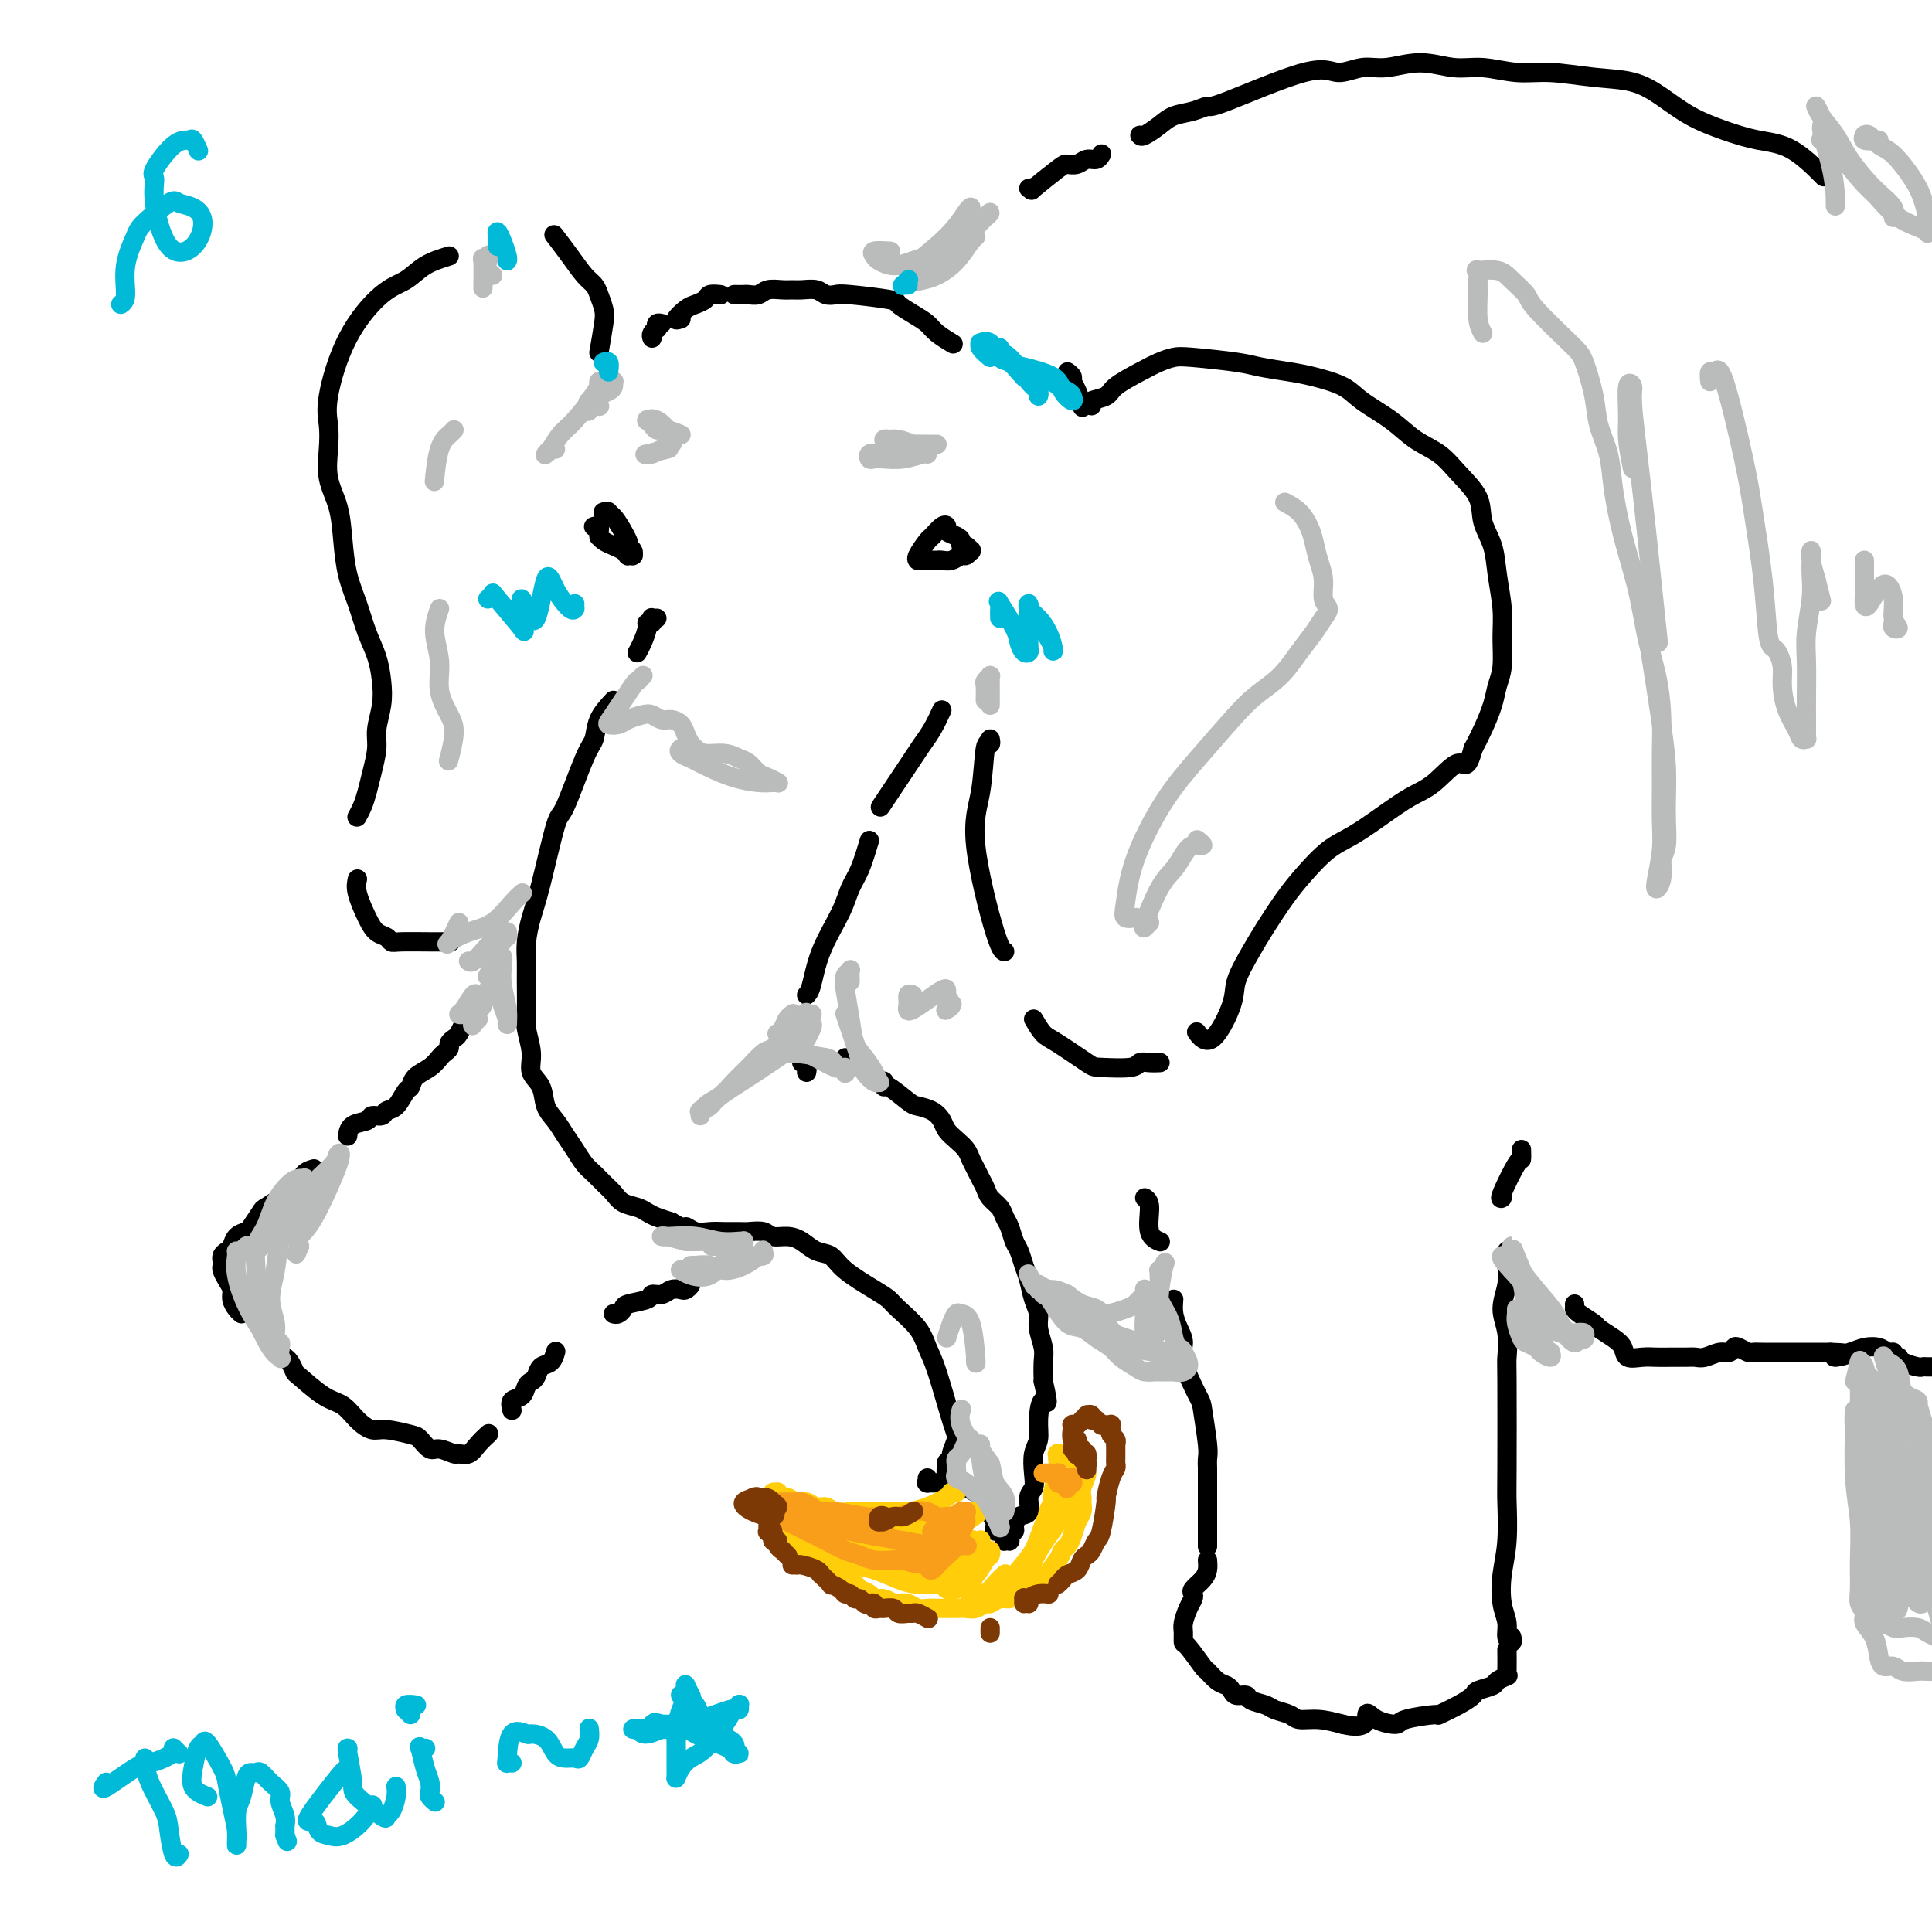 <svg viewBox='0 0 400 400' version='1.1' xmlns='http://www.w3.org/2000/svg' xmlns:xlink='http://www.w3.org/1999/xlink'><g fill='none' stroke='rgb(0,0,0)' stroke-width='4' stroke-linecap='round' stroke-linejoin='round'><path d='M135,70c-0.111,-0.301 -0.222,-0.603 0,-1c0.222,-0.397 0.778,-0.891 1,-1c0.222,-0.109 0.111,0.167 0,0c-0.111,-0.167 -0.222,-0.776 0,-1c0.222,-0.224 0.778,-0.064 1,0c0.222,0.064 0.111,0.032 0,0'/><path d='M141,66c-0.604,0.202 -1.207,0.404 -1,0c0.207,-0.404 1.226,-1.415 2,-2c0.774,-0.585 1.304,-0.745 2,-1c0.696,-0.255 1.558,-0.604 2,-1c0.442,-0.396 0.465,-0.837 1,-1c0.535,-0.163 1.581,-0.046 2,0c0.419,0.046 0.209,0.023 0,0'/><path d='M152,61c0.782,0.008 1.564,0.016 2,0c0.436,-0.016 0.526,-0.057 1,0c0.474,0.057 1.333,0.212 2,0c0.667,-0.212 1.141,-0.790 2,-1c0.859,-0.210 2.103,-0.053 3,0c0.897,0.053 1.448,0.000 2,0c0.552,-0.000 1.104,0.052 2,0c0.896,-0.052 2.136,-0.207 3,0c0.864,0.207 1.354,0.776 2,1c0.646,0.224 1.450,0.105 2,0c0.550,-0.105 0.847,-0.194 3,0c2.153,0.194 6.161,0.670 8,1c1.839,0.330 1.509,0.512 2,1c0.491,0.488 1.803,1.280 3,2c1.197,0.720 2.280,1.368 3,2c0.720,0.632 1.079,1.247 2,2c0.921,0.753 2.406,1.644 3,2c0.594,0.356 0.297,0.178 0,0'/><path d='M191,116c-0.438,-0.007 -0.875,-0.014 -1,0c-0.125,0.014 0.064,0.049 0,0c-0.064,-0.049 -0.381,-0.182 0,-1c0.381,-0.818 1.459,-2.321 2,-3c0.541,-0.679 0.544,-0.533 1,-1c0.456,-0.467 1.366,-1.548 2,-2c0.634,-0.452 0.992,-0.275 1,0c0.008,0.275 -0.335,0.647 0,1c0.335,0.353 1.347,0.687 2,1c0.653,0.313 0.945,0.606 1,1c0.055,0.394 -0.129,0.890 0,1c0.129,0.110 0.570,-0.166 1,0c0.430,0.166 0.848,0.776 1,1c0.152,0.224 0.038,0.064 0,0c-0.038,-0.064 0.002,-0.032 0,0c-0.002,0.032 -0.045,0.065 0,0c0.045,-0.065 0.177,-0.228 0,0c-0.177,0.228 -0.663,0.846 -1,1c-0.337,0.154 -0.524,-0.155 -1,0c-0.476,0.155 -1.241,0.774 -2,1c-0.759,0.226 -1.511,0.061 -2,0c-0.489,-0.061 -0.716,-0.016 -1,0c-0.284,0.016 -0.626,0.004 -1,0c-0.374,-0.004 -0.781,-0.001 -1,0c-0.219,0.001 -0.251,0.000 0,0c0.251,-0.000 0.786,-0.000 1,0c0.214,0.000 0.107,0.000 0,0'/><path d='M125,106c-0.115,0.041 -0.229,0.082 0,0c0.229,-0.082 0.803,-0.285 1,0c0.197,0.285 0.018,1.060 0,1c-0.018,-0.060 0.125,-0.955 1,0c0.875,0.955 2.483,3.758 3,5c0.517,1.242 -0.057,0.921 0,1c0.057,0.079 0.743,0.557 1,1c0.257,0.443 0.083,0.852 0,1c-0.083,0.148 -0.077,0.037 0,0c0.077,-0.037 0.225,0.001 0,0c-0.225,-0.001 -0.823,-0.042 -1,0c-0.177,0.042 0.068,0.165 0,0c-0.068,-0.165 -0.449,-0.619 -1,-1c-0.551,-0.381 -1.272,-0.689 -2,-1c-0.728,-0.311 -1.463,-0.623 -2,-1c-0.537,-0.377 -0.876,-0.818 -1,-1c-0.124,-0.182 -0.032,-0.105 0,0c0.032,0.105 0.005,0.238 0,0c-0.005,-0.238 0.013,-0.848 0,-1c-0.013,-0.152 -0.056,0.156 0,0c0.056,-0.156 0.211,-0.774 0,-1c-0.211,-0.226 -0.789,-0.061 -1,0c-0.211,0.061 -0.057,0.016 0,0c0.057,-0.016 0.016,-0.005 0,0c-0.016,0.005 -0.008,0.002 0,0'/><path d='M136,128c-0.414,0.031 -0.828,0.062 -1,0c-0.172,-0.062 -0.101,-0.218 0,0c0.101,0.218 0.234,0.808 0,1c-0.234,0.192 -0.833,-0.015 -1,0c-0.167,0.015 0.100,0.251 0,1c-0.100,0.749 -0.565,2.009 -1,3c-0.435,0.991 -0.838,1.712 -1,2c-0.162,0.288 -0.081,0.144 0,0'/><path d='M127,145c-1.186,1.280 -2.371,2.561 -3,4c-0.629,1.439 -0.700,3.038 -1,4c-0.300,0.962 -0.829,1.288 -2,4c-1.171,2.712 -2.983,7.810 -4,10c-1.017,2.190 -1.239,1.471 -2,4c-0.761,2.529 -2.060,8.305 -3,12c-0.940,3.695 -1.519,5.307 -2,7c-0.481,1.693 -0.862,3.466 -1,5c-0.138,1.534 -0.033,2.829 0,4c0.033,1.171 -0.007,2.218 0,4c0.007,1.782 0.061,4.300 0,6c-0.061,1.700 -0.239,2.584 0,4c0.239,1.416 0.893,3.365 1,5c0.107,1.635 -0.333,2.955 0,4c0.333,1.045 1.440,1.816 2,3c0.560,1.184 0.573,2.782 1,4c0.427,1.218 1.269,2.055 2,3c0.731,0.945 1.350,1.996 2,3c0.650,1.004 1.329,1.959 2,3c0.671,1.041 1.333,2.166 2,3c0.667,0.834 1.337,1.375 2,2c0.663,0.625 1.318,1.333 2,2c0.682,0.667 1.389,1.292 2,2c0.611,0.708 1.125,1.499 2,2c0.875,0.501 2.111,0.712 3,1c0.889,0.288 1.432,0.655 2,1c0.568,0.345 1.162,0.670 2,1c0.838,0.330 1.919,0.665 3,1'/><path d='M139,253c3.382,2.022 2.835,1.078 3,1c0.165,-0.078 1.040,0.712 2,1c0.960,0.288 2.004,0.076 3,0c0.996,-0.076 1.943,-0.017 3,0c1.057,0.017 2.226,-0.010 3,0c0.774,0.010 1.155,0.057 2,0c0.845,-0.057 2.154,-0.218 3,0c0.846,0.218 1.227,0.817 2,1c0.773,0.183 1.936,-0.048 3,0c1.064,0.048 2.028,0.376 3,1c0.972,0.624 1.952,1.543 3,2c1.048,0.457 2.166,0.453 3,1c0.834,0.547 1.386,1.647 3,3c1.614,1.353 4.291,2.960 6,4c1.709,1.040 2.449,1.514 3,2c0.551,0.486 0.914,0.984 2,2c1.086,1.016 2.895,2.550 4,4c1.105,1.450 1.508,2.815 2,4c0.492,1.185 1.075,2.191 2,5c0.925,2.809 2.191,7.420 3,10c0.809,2.580 1.159,3.128 1,4c-0.159,0.872 -0.827,2.069 -1,3c-0.173,0.931 0.150,1.598 0,2c-0.150,0.402 -0.772,0.541 -1,1c-0.228,0.459 -0.061,1.239 0,1c0.061,-0.239 0.018,-1.497 0,-2c-0.018,-0.503 -0.009,-0.252 0,0'/><path d='M195,147c-0.632,1.370 -1.263,2.740 -2,4c-0.737,1.260 -1.579,2.410 -2,3c-0.421,0.590 -0.421,0.620 -2,3c-1.579,2.380 -4.737,7.108 -6,9c-1.263,1.892 -0.632,0.946 0,0'/><path d='M180,174c-0.651,2.184 -1.302,4.367 -2,6c-0.698,1.633 -1.445,2.714 -2,4c-0.555,1.286 -0.920,2.775 -2,5c-1.080,2.225 -2.877,5.184 -4,8c-1.123,2.816 -1.572,5.489 -2,7c-0.428,1.511 -0.837,1.860 -1,2c-0.163,0.140 -0.082,0.070 0,0'/><path d='M166,220c0.423,0.310 0.845,0.619 1,1c0.155,0.381 0.042,0.833 0,1c-0.042,0.167 -0.012,0.048 0,0c0.012,-0.048 0.006,-0.024 0,0'/><path d='M175,219c0.417,0.417 0.833,0.833 1,1c0.167,0.167 0.083,0.083 0,0'/><path d='M183,224c0.001,-0.136 0.001,-0.272 0,0c-0.001,0.272 -0.005,0.951 0,1c0.005,0.049 0.019,-0.531 1,0c0.981,0.531 2.931,2.173 4,3c1.069,0.827 1.259,0.841 2,1c0.741,0.159 2.034,0.465 3,1c0.966,0.535 1.607,1.298 2,2c0.393,0.702 0.539,1.343 1,2c0.461,0.657 1.237,1.331 2,2c0.763,0.669 1.514,1.334 2,2c0.486,0.666 0.707,1.333 1,2c0.293,0.667 0.660,1.333 1,2c0.340,0.667 0.654,1.334 1,2c0.346,0.666 0.723,1.332 1,2c0.277,0.668 0.456,1.338 1,2c0.544,0.662 1.455,1.317 2,2c0.545,0.683 0.723,1.393 1,2c0.277,0.607 0.652,1.109 1,2c0.348,0.891 0.670,2.171 1,3c0.330,0.829 0.667,1.208 1,2c0.333,0.792 0.663,1.996 1,3c0.337,1.004 0.683,1.809 1,3c0.317,1.191 0.607,2.768 1,4c0.393,1.232 0.890,2.117 1,3c0.110,0.883 -0.166,1.762 0,3c0.166,1.238 0.776,2.833 1,4c0.224,1.167 0.064,1.905 0,3c-0.064,1.095 -0.032,2.548 0,4'/><path d='M216,286c1.457,6.288 0.600,4.009 0,4c-0.600,-0.009 -0.944,2.253 -1,4c-0.056,1.747 0.177,2.981 0,4c-0.177,1.019 -0.764,1.825 -1,3c-0.236,1.175 -0.122,2.719 0,4c0.122,1.281 0.253,2.297 0,3c-0.253,0.703 -0.890,1.091 -1,2c-0.110,0.909 0.306,2.337 0,3c-0.306,0.663 -1.336,0.560 -2,1c-0.664,0.440 -0.963,1.424 -1,2c-0.037,0.576 0.187,0.743 0,1c-0.187,0.257 -0.786,0.605 -1,1c-0.214,0.395 -0.043,0.839 0,1c0.043,0.161 -0.041,0.039 0,0c0.041,-0.039 0.207,0.003 0,0c-0.207,-0.003 -0.787,-0.052 -1,0c-0.213,0.052 -0.057,0.206 0,0c0.057,-0.206 0.016,-0.773 0,-1c-0.016,-0.227 -0.008,-0.113 0,0'/><path d='M192,306c-0.014,0.423 -0.028,0.845 0,1c0.028,0.155 0.097,0.042 0,0c-0.097,-0.042 -0.362,-0.012 0,0c0.362,0.012 1.350,0.007 2,0c0.650,-0.007 0.962,-0.016 1,0c0.038,0.016 -0.198,0.057 0,0c0.198,-0.057 0.829,-0.212 1,0c0.171,0.212 -0.119,0.793 0,1c0.119,0.207 0.648,0.041 1,0c0.352,-0.041 0.528,0.043 1,0c0.472,-0.043 1.239,-0.212 2,0c0.761,0.212 1.514,0.806 2,1c0.486,0.194 0.705,-0.012 1,0c0.295,0.012 0.668,0.242 1,1c0.332,0.758 0.625,2.046 1,3c0.375,0.954 0.832,1.575 1,2c0.168,0.425 0.045,0.653 0,1c-0.045,0.347 -0.013,0.813 0,1c0.013,0.187 0.006,0.093 0,0'/><path d='M221,77c0.445,0.346 0.890,0.692 1,1c0.110,0.308 -0.115,0.577 0,1c0.115,0.423 0.569,0.998 1,2c0.431,1.002 0.837,2.429 1,3c0.163,0.571 0.081,0.285 0,0'/><path d='M226,84c-0.312,-0.350 -0.625,-0.699 0,-1c0.625,-0.301 2.187,-0.553 3,-1c0.813,-0.447 0.876,-1.087 2,-2c1.124,-0.913 3.308,-2.098 5,-3c1.692,-0.902 2.890,-1.521 4,-2c1.110,-0.479 2.131,-0.819 3,-1c0.869,-0.181 1.588,-0.204 4,0c2.412,0.204 6.519,0.634 9,1c2.481,0.366 3.337,0.666 5,1c1.663,0.334 4.135,0.700 6,1c1.865,0.300 3.123,0.534 5,1c1.877,0.466 4.371,1.163 6,2c1.629,0.837 2.391,1.815 4,3c1.609,1.185 4.064,2.577 6,4c1.936,1.423 3.354,2.876 5,4c1.646,1.124 3.520,1.920 5,3c1.480,1.080 2.567,2.446 4,4c1.433,1.554 3.211,3.296 4,5c0.789,1.704 0.589,3.370 1,5c0.411,1.630 1.431,3.223 2,5c0.569,1.777 0.685,3.738 1,6c0.315,2.262 0.828,4.823 1,7c0.172,2.177 0.002,3.968 0,6c-0.002,2.032 0.165,4.304 0,6c-0.165,1.696 -0.663,2.815 -1,4c-0.337,1.185 -0.514,2.434 -1,4c-0.486,1.566 -1.282,3.447 -2,5c-0.718,1.553 -1.359,2.776 -2,4'/><path d='M305,155c-1.365,4.958 -1.778,2.855 -3,3c-1.222,0.145 -3.252,2.540 -5,4c-1.748,1.460 -3.212,1.986 -5,3c-1.788,1.014 -3.898,2.516 -6,4c-2.102,1.484 -4.194,2.949 -6,4c-1.806,1.051 -3.326,1.689 -5,3c-1.674,1.311 -3.503,3.295 -5,5c-1.497,1.705 -2.661,3.130 -4,5c-1.339,1.870 -2.854,4.185 -4,6c-1.146,1.815 -1.922,3.130 -3,5c-1.078,1.870 -2.457,4.294 -3,6c-0.543,1.706 -0.249,2.694 -1,5c-0.751,2.306 -2.548,5.928 -4,7c-1.452,1.072 -2.558,-0.408 -3,-1c-0.442,-0.592 -0.221,-0.296 0,0'/><path d='M205,153c0.099,0.530 0.197,1.060 0,1c-0.197,-0.060 -0.690,-0.710 -1,1c-0.310,1.710 -0.437,5.779 -1,9c-0.563,3.221 -1.563,5.595 -1,11c0.563,5.405 2.690,13.840 4,18c1.310,4.160 1.803,4.046 2,4c0.197,-0.046 0.099,-0.023 0,0'/><path d='M214,211c0.675,1.155 1.351,2.311 2,3c0.649,0.689 1.272,0.913 3,2c1.728,1.087 4.559,3.037 6,4c1.441,0.963 1.490,0.937 3,1c1.510,0.063 4.482,0.213 6,0c1.518,-0.213 1.582,-0.789 2,-1c0.418,-0.211 1.189,-0.057 2,0c0.811,0.057 1.660,0.016 2,0c0.340,-0.016 0.170,-0.008 0,0'/><path d='M124,73c0.397,-2.274 0.795,-4.547 1,-6c0.205,-1.453 0.218,-2.085 0,-3c-0.218,-0.915 -0.668,-2.113 -1,-3c-0.332,-0.887 -0.545,-1.464 -1,-2c-0.455,-0.536 -1.153,-1.030 -2,-2c-0.847,-0.970 -1.843,-2.415 -3,-4c-1.157,-1.585 -2.473,-3.310 -3,-4c-0.527,-0.690 -0.263,-0.345 0,0'/><path d='M93,53c-1.764,0.547 -3.528,1.093 -5,2c-1.472,0.907 -2.654,2.174 -4,3c-1.346,0.826 -2.858,1.212 -5,3c-2.142,1.788 -4.916,4.977 -7,9c-2.084,4.023 -3.480,8.881 -4,12c-0.520,3.119 -0.164,4.499 0,6c0.164,1.501 0.137,3.124 0,5c-0.137,1.876 -0.385,4.005 0,6c0.385,1.995 1.401,3.856 2,6c0.599,2.144 0.780,4.572 1,7c0.220,2.428 0.479,4.858 1,7c0.521,2.142 1.303,3.996 2,6c0.697,2.004 1.307,4.157 2,6c0.693,1.843 1.469,3.377 2,5c0.531,1.623 0.819,3.336 1,5c0.181,1.664 0.256,3.278 0,5c-0.256,1.722 -0.842,3.553 -1,5c-0.158,1.447 0.112,2.511 0,4c-0.112,1.489 -0.604,3.405 -1,5c-0.396,1.595 -0.694,2.871 -1,4c-0.306,1.129 -0.621,2.112 -1,3c-0.379,0.888 -0.823,1.682 -1,2c-0.177,0.318 -0.089,0.159 0,0'/><path d='M74,182c-0.180,0.787 -0.361,1.574 0,3c0.361,1.426 1.262,3.492 2,5c0.738,1.508 1.313,2.456 2,3c0.687,0.544 1.488,0.682 2,1c0.512,0.318 0.737,0.817 1,1c0.263,0.183 0.565,0.049 2,0c1.435,-0.049 4.002,-0.013 6,0c1.998,0.013 3.428,0.004 4,0c0.572,-0.004 0.286,-0.002 0,0'/><path d='M213,39c0.562,-0.113 1.123,-0.225 1,0c-0.123,0.225 -0.931,0.788 0,0c0.931,-0.788 3.601,-2.928 5,-4c1.399,-1.072 1.527,-1.075 2,-1c0.473,0.075 1.290,0.230 2,0c0.710,-0.230 1.314,-0.845 2,-1c0.686,-0.155 1.454,0.151 2,0c0.546,-0.151 0.870,-0.757 1,-1c0.130,-0.243 0.065,-0.121 0,0'/><path d='M236,28c0.148,0.171 0.296,0.343 1,0c0.704,-0.343 1.965,-1.200 3,-2c1.035,-0.800 1.845,-1.544 3,-2c1.155,-0.456 2.657,-0.625 4,-1c1.343,-0.375 2.529,-0.956 3,-1c0.471,-0.044 0.227,0.448 4,-1c3.773,-1.448 11.564,-4.838 16,-6c4.436,-1.162 5.518,-0.097 7,0c1.482,0.097 3.363,-0.774 5,-1c1.637,-0.226 3.031,0.192 5,0c1.969,-0.192 4.515,-0.995 7,-1c2.485,-0.005 4.910,0.787 7,1c2.090,0.213 3.846,-0.151 6,0c2.154,0.151 4.707,0.819 7,1c2.293,0.181 4.326,-0.125 7,0c2.674,0.125 5.987,0.680 9,1c3.013,0.320 5.724,0.404 8,1c2.276,0.596 4.115,1.703 6,3c1.885,1.297 3.816,2.783 6,4c2.184,1.217 4.621,2.166 7,3c2.379,0.834 4.699,1.553 7,2c2.301,0.447 4.581,0.620 7,2c2.419,1.380 4.977,3.966 6,5c1.023,1.034 0.512,0.517 0,0'/><path d='M237,248c0.482,0.339 0.964,0.679 1,2c0.036,1.321 -0.375,3.625 0,5c0.375,1.375 1.536,1.821 2,2c0.464,0.179 0.232,0.089 0,0'/><path d='M243,269c-0.077,1.001 -0.154,2.002 0,3c0.154,0.998 0.538,1.992 1,3c0.462,1.008 1.003,2.031 1,3c-0.003,0.969 -0.551,1.883 0,4c0.551,2.117 2.200,5.436 3,7c0.800,1.564 0.750,1.373 1,3c0.250,1.627 0.799,5.073 1,7c0.201,1.927 0.054,2.337 0,3c-0.054,0.663 -0.014,1.581 0,2c0.014,0.419 0.004,0.340 0,2c-0.004,1.660 -0.001,5.058 0,7c0.001,1.942 0.000,2.428 0,3c-0.000,0.572 -0.000,1.231 0,2c0.000,0.769 0.000,1.648 0,2c-0.000,0.352 -0.000,0.176 0,0'/><path d='M250,323c0.053,0.673 0.106,1.346 0,2c-0.106,0.654 -0.371,1.291 -1,2c-0.629,0.709 -1.622,1.492 -2,2c-0.378,0.508 -0.140,0.740 0,1c0.140,0.260 0.181,0.546 0,1c-0.181,0.454 -0.583,1.074 -1,2c-0.417,0.926 -0.847,2.158 -1,3c-0.153,0.842 -0.028,1.296 0,2c0.028,0.704 -0.039,1.660 0,2c0.039,0.340 0.185,0.066 1,1c0.815,0.934 2.299,3.076 3,4c0.701,0.924 0.621,0.630 1,1c0.379,0.370 1.219,1.405 2,2c0.781,0.595 1.503,0.751 2,1c0.497,0.249 0.770,0.592 1,1c0.230,0.408 0.416,0.883 1,1c0.584,0.117 1.564,-0.124 2,0c0.436,0.124 0.328,0.611 1,1c0.672,0.389 2.125,0.678 3,1c0.875,0.322 1.174,0.678 2,1c0.826,0.322 2.180,0.612 3,1c0.820,0.388 1.105,0.874 2,1c0.895,0.126 2.398,-0.107 4,0c1.602,0.107 3.301,0.553 5,1'/><path d='M278,357c5.561,1.362 4.963,-1.233 5,-2c0.037,-0.767 0.711,0.293 2,1c1.289,0.707 3.195,1.059 4,1c0.805,-0.059 0.510,-0.530 2,-1c1.490,-0.470 4.764,-0.938 6,-1c1.236,-0.062 0.433,0.282 1,0c0.567,-0.282 2.504,-1.188 4,-2c1.496,-0.812 2.552,-1.528 3,-2c0.448,-0.472 0.288,-0.701 1,-1c0.712,-0.299 2.296,-0.668 3,-1c0.704,-0.332 0.528,-0.625 1,-1c0.472,-0.375 1.590,-0.830 2,-1c0.410,-0.170 0.110,-0.056 0,0c-0.110,0.056 -0.030,0.054 0,-1c0.030,-1.054 0.008,-3.158 0,-4c-0.008,-0.842 -0.004,-0.421 0,0'/><path d='M315,238c0.022,0.906 0.045,1.812 0,2c-0.045,0.188 -0.156,-0.341 -1,1c-0.844,1.341 -2.419,4.553 -3,6c-0.581,1.447 -0.166,1.128 0,1c0.166,-0.128 0.083,-0.064 0,0'/><path d='M312,259c-0.038,0.937 -0.077,1.873 0,3c0.077,1.127 0.269,2.444 0,4c-0.269,1.556 -1.000,3.351 -1,5c0.000,1.649 0.732,3.150 1,5c0.268,1.850 0.073,4.047 0,5c-0.073,0.953 -0.023,0.661 0,5c0.023,4.339 0.019,13.308 0,18c-0.019,4.692 -0.054,5.108 0,7c0.054,1.892 0.195,5.259 0,8c-0.195,2.741 -0.728,4.855 -1,7c-0.272,2.145 -0.283,4.322 0,6c0.283,1.678 0.860,2.856 1,4c0.140,1.144 -0.158,2.255 0,3c0.158,0.745 0.773,1.124 1,1c0.227,-0.124 0.065,-0.750 0,-1c-0.065,-0.250 -0.032,-0.125 0,0'/><path d='M326,270c0.007,0.438 0.013,0.876 0,1c-0.013,0.124 -0.047,-0.066 0,0c0.047,0.066 0.174,0.387 1,1c0.826,0.613 2.352,1.517 3,2c0.648,0.483 0.417,0.546 1,1c0.583,0.454 1.979,1.299 3,2c1.021,0.701 1.666,1.260 2,2c0.334,0.740 0.358,1.663 1,2c0.642,0.337 1.901,0.090 3,0c1.099,-0.090 2.037,-0.023 3,0c0.963,0.023 1.952,0.002 3,0c1.048,-0.002 2.154,0.014 3,0c0.846,-0.014 1.431,-0.060 2,0c0.569,0.060 1.121,0.225 2,0c0.879,-0.225 2.085,-0.841 3,-1c0.915,-0.159 1.540,0.140 2,0c0.460,-0.140 0.755,-0.717 1,-1c0.245,-0.283 0.440,-0.272 1,0c0.560,0.272 1.487,0.805 2,1c0.513,0.195 0.613,0.052 1,0c0.387,-0.052 1.059,-0.014 2,0c0.941,0.014 2.149,0.004 3,0c0.851,-0.004 1.345,-0.001 2,0c0.655,0.001 1.470,0.000 2,0c0.530,-0.000 0.775,-0.000 1,0c0.225,0.000 0.432,0.000 1,0c0.568,-0.000 1.499,-0.000 2,0c0.501,0.000 0.572,0.000 1,0c0.428,-0.000 1.214,-0.000 2,0'/><path d='M379,280c6.115,0.117 1.904,0.911 1,1c-0.904,0.089 1.499,-0.527 3,-1c1.501,-0.473 2.100,-0.802 3,-1c0.900,-0.198 2.101,-0.263 3,0c0.899,0.263 1.495,0.855 2,1c0.505,0.145 0.920,-0.158 1,0c0.080,0.158 -0.174,0.777 0,1c0.174,0.223 0.775,0.049 1,0c0.225,-0.049 0.074,0.025 0,0c-0.074,-0.025 -0.070,-0.150 0,0c0.070,0.150 0.208,0.576 1,1c0.792,0.424 2.239,0.846 3,1c0.761,0.154 0.835,0.041 1,0c0.165,-0.041 0.422,-0.010 1,0c0.578,0.010 1.476,-0.001 2,0c0.524,0.001 0.673,0.014 1,0c0.327,-0.014 0.834,-0.056 1,0c0.166,0.056 -0.007,0.211 0,0c0.007,-0.211 0.194,-0.788 0,-1c-0.194,-0.212 -0.770,-0.061 -1,0c-0.230,0.061 -0.115,0.030 0,0'/><path d='M97,209c-0.424,0.344 -0.849,0.687 -1,1c-0.151,0.313 -0.029,0.594 0,1c0.029,0.406 -0.035,0.935 0,1c0.035,0.065 0.168,-0.333 0,0c-0.168,0.333 -0.637,1.399 -1,2c-0.363,0.601 -0.622,0.738 -1,1c-0.378,0.262 -0.877,0.651 -1,1c-0.123,0.349 0.128,0.659 0,1c-0.128,0.341 -0.636,0.711 -1,1c-0.364,0.289 -0.583,0.495 -1,1c-0.417,0.505 -1.031,1.309 -2,2c-0.969,0.691 -2.291,1.270 -3,2c-0.709,0.730 -0.805,1.611 -1,2c-0.195,0.389 -0.490,0.285 -1,1c-0.510,0.715 -1.234,2.247 -2,3c-0.766,0.753 -1.575,0.725 -2,1c-0.425,0.275 -0.468,0.852 -1,1c-0.532,0.148 -1.554,-0.131 -2,0c-0.446,0.131 -0.315,0.674 -1,1c-0.685,0.326 -2.184,0.434 -3,1c-0.816,0.566 -0.947,1.590 -1,2c-0.053,0.410 -0.026,0.205 0,0'/><path d='M65,242c-0.747,0.219 -1.493,0.439 -2,1c-0.507,0.561 -0.774,1.464 -1,2c-0.226,0.536 -0.413,0.705 -1,1c-0.587,0.295 -1.576,0.716 -2,1c-0.424,0.284 -0.284,0.429 -1,1c-0.716,0.571 -2.290,1.566 -3,2c-0.710,0.434 -0.557,0.305 -1,1c-0.443,0.695 -1.480,2.214 -2,3c-0.520,0.786 -0.521,0.840 -1,1c-0.479,0.160 -1.435,0.425 -2,1c-0.565,0.575 -0.740,1.460 -1,2c-0.260,0.540 -0.605,0.736 -1,1c-0.395,0.264 -0.839,0.595 -1,1c-0.161,0.405 -0.041,0.885 0,1c0.041,0.115 0.001,-0.135 0,0c-0.001,0.135 0.038,0.655 0,1c-0.038,0.345 -0.151,0.516 0,1c0.151,0.484 0.566,1.282 1,2c0.434,0.718 0.887,1.355 1,2c0.113,0.645 -0.114,1.297 0,2c0.114,0.703 0.569,1.459 1,2c0.431,0.541 0.837,0.869 1,1c0.163,0.131 0.081,0.066 0,0'/><path d='M58,280c0.341,0.370 0.681,0.740 1,1c0.319,0.260 0.616,0.411 1,1c0.384,0.589 0.854,1.617 1,2c0.146,0.383 -0.032,0.121 1,1c1.032,0.879 3.274,2.900 5,4c1.726,1.100 2.935,1.279 4,2c1.065,0.721 1.986,1.985 3,3c1.014,1.015 2.120,1.782 3,2c0.880,0.218 1.533,-0.115 3,0c1.467,0.115 3.749,0.676 5,1c1.251,0.324 1.472,0.412 2,1c0.528,0.588 1.363,1.676 2,2c0.637,0.324 1.076,-0.115 2,0c0.924,0.115 2.332,0.784 3,1c0.668,0.216 0.596,-0.019 1,0c0.404,0.019 1.284,0.294 2,0c0.716,-0.294 1.270,-1.156 2,-2c0.730,-0.844 1.637,-1.670 2,-2c0.363,-0.330 0.181,-0.165 0,0'/><path d='M106,292c-0.202,-0.786 -0.405,-1.571 0,-2c0.405,-0.429 1.417,-0.500 2,-1c0.583,-0.500 0.737,-1.428 1,-2c0.263,-0.572 0.634,-0.788 1,-1c0.366,-0.212 0.725,-0.422 1,-1c0.275,-0.578 0.465,-1.526 1,-2c0.535,-0.474 1.413,-0.474 2,-1c0.587,-0.526 0.882,-1.579 1,-2c0.118,-0.421 0.059,-0.211 0,0'/><path d='M127,272c0.308,0.089 0.617,0.177 1,0c0.383,-0.177 0.841,-0.621 1,-1c0.159,-0.379 0.020,-0.694 1,-1c0.980,-0.306 3.078,-0.604 4,-1c0.922,-0.396 0.666,-0.890 1,-1c0.334,-0.110 1.256,0.164 2,0c0.744,-0.164 1.309,-0.765 2,-1c0.691,-0.235 1.510,-0.105 2,0c0.490,0.105 0.653,0.186 1,0c0.347,-0.186 0.877,-0.638 1,-1c0.123,-0.362 -0.163,-0.633 0,-1c0.163,-0.367 0.775,-0.830 1,-1c0.225,-0.170 0.064,-0.049 0,0c-0.064,0.049 -0.032,0.024 0,0'/></g>
<g fill='none' stroke='rgb(255,205,10)' stroke-width='4' stroke-linecap='round' stroke-linejoin='round'><path d='M198,309c-0.428,0.016 -0.856,0.033 -1,0c-0.144,-0.033 -0.002,-0.114 0,0c0.002,0.114 -0.134,0.423 -1,1c-0.866,0.577 -2.461,1.423 -4,2c-1.539,0.577 -3.021,0.887 -4,1c-0.979,0.113 -1.454,0.030 -2,0c-0.546,-0.030 -1.161,-0.007 -2,0c-0.839,0.007 -1.901,-0.002 -3,0c-1.099,0.002 -2.234,0.016 -3,0c-0.766,-0.016 -1.164,-0.061 -2,0c-0.836,0.061 -2.111,0.228 -3,0c-0.889,-0.228 -1.394,-0.850 -2,-1c-0.606,-0.150 -1.314,0.171 -2,0c-0.686,-0.171 -1.351,-0.834 -2,-1c-0.649,-0.166 -1.283,0.166 -2,0c-0.717,-0.166 -1.516,-0.830 -2,-1c-0.484,-0.170 -0.651,0.154 -1,0c-0.349,-0.154 -0.878,-0.784 -1,-1c-0.122,-0.216 0.164,-0.017 0,0c-0.164,0.017 -0.778,-0.150 -1,0c-0.222,0.150 -0.052,0.615 0,1c0.052,0.385 -0.015,0.691 0,1c0.015,0.309 0.112,0.621 0,1c-0.112,0.379 -0.432,0.823 0,2c0.432,1.177 1.616,3.086 2,4c0.384,0.914 -0.033,0.833 0,1c0.033,0.167 0.517,0.584 1,1'/><path d='M163,320c0.269,1.787 0.441,1.256 1,1c0.559,-0.256 1.506,-0.237 2,0c0.494,0.237 0.537,0.694 1,1c0.463,0.306 1.346,0.463 2,1c0.654,0.537 1.077,1.453 2,2c0.923,0.547 2.345,0.724 3,1c0.655,0.276 0.542,0.652 1,1c0.458,0.348 1.487,0.666 2,1c0.513,0.334 0.508,0.682 1,1c0.492,0.318 1.479,0.607 2,1c0.521,0.393 0.576,0.889 1,1c0.424,0.111 1.216,-0.163 2,0c0.784,0.163 1.561,0.762 2,1c0.439,0.238 0.540,0.116 1,0c0.460,-0.116 1.278,-0.227 2,0c0.722,0.227 1.348,0.793 2,1c0.652,0.207 1.329,0.055 2,0c0.671,-0.055 1.334,-0.014 2,0c0.666,0.014 1.334,-0.000 2,0c0.666,0.000 1.329,0.015 2,0c0.671,-0.015 1.348,-0.061 2,0c0.652,0.061 1.278,0.227 2,0c0.722,-0.227 1.540,-0.848 2,-1c0.460,-0.152 0.561,0.166 1,0c0.439,-0.166 1.217,-0.814 2,-1c0.783,-0.186 1.571,0.091 2,0c0.429,-0.091 0.499,-0.549 1,-1c0.501,-0.451 1.433,-0.894 2,-1c0.567,-0.106 0.768,0.125 1,0c0.232,-0.125 0.495,-0.607 1,-1c0.505,-0.393 1.253,-0.696 2,-1'/><path d='M216,327c2.284,-1.002 0.993,-0.508 1,-1c0.007,-0.492 1.311,-1.970 2,-3c0.689,-1.030 0.763,-1.613 1,-2c0.237,-0.387 0.638,-0.580 1,-1c0.362,-0.420 0.686,-1.068 1,-2c0.314,-0.932 0.619,-2.150 1,-3c0.381,-0.850 0.839,-1.334 1,-2c0.161,-0.666 0.025,-1.513 0,-2c-0.025,-0.487 0.060,-0.613 0,-1c-0.060,-0.387 -0.265,-1.036 0,-2c0.265,-0.964 1.000,-2.245 1,-3c-0.000,-0.755 -0.736,-0.986 -1,-1c-0.264,-0.014 -0.056,0.188 0,0c0.056,-0.188 -0.041,-0.767 0,-1c0.041,-0.233 0.218,-0.119 0,0c-0.218,0.119 -0.833,0.242 -1,0c-0.167,-0.242 0.114,-0.849 0,-1c-0.114,-0.151 -0.623,0.156 -1,0c-0.377,-0.156 -0.623,-0.773 -1,-1c-0.377,-0.227 -0.886,-0.062 -1,0c-0.114,0.062 0.166,0.021 0,0c-0.166,-0.021 -0.777,-0.021 -1,0c-0.223,0.021 -0.059,0.062 0,0c0.059,-0.062 0.013,-0.226 0,0c-0.013,0.226 0.007,0.844 0,1c-0.007,0.156 -0.040,-0.150 0,0c0.040,0.150 0.154,0.757 0,2c-0.154,1.243 -0.577,3.121 -1,5'/><path d='M218,309c-0.399,1.594 0.105,1.580 0,2c-0.105,0.420 -0.818,1.276 -1,2c-0.182,0.724 0.166,1.317 0,2c-0.166,0.683 -0.847,1.454 0,0c0.847,-1.454 3.220,-5.135 4,-7c0.780,-1.865 -0.034,-1.914 0,-2c0.034,-0.086 0.917,-0.209 1,0c0.083,0.209 -0.635,0.749 -1,2c-0.365,1.251 -0.379,3.213 -1,5c-0.621,1.787 -1.849,3.399 -3,5c-1.151,1.601 -2.224,3.192 -3,5c-0.776,1.808 -1.255,3.833 -1,3c0.255,-0.833 1.243,-4.524 2,-7c0.757,-2.476 1.282,-3.738 2,-5c0.718,-1.262 1.627,-2.522 2,-3c0.373,-0.478 0.210,-0.172 0,0c-0.210,0.172 -0.466,0.209 -1,1c-0.534,0.791 -1.347,2.335 -2,4c-0.653,1.665 -1.145,3.451 -2,5c-0.855,1.549 -2.071,2.860 -3,4c-0.929,1.140 -1.569,2.110 -2,3c-0.431,0.890 -0.651,1.700 -1,2c-0.349,0.300 -0.825,0.091 -1,0c-0.175,-0.091 -0.047,-0.063 0,0c0.047,0.063 0.013,0.161 0,0c-0.013,-0.161 -0.007,-0.580 0,-1'/><path d='M207,329c-1.631,2.394 0.290,-0.622 1,-2c0.710,-1.378 0.209,-1.118 0,-1c-0.209,0.118 -0.126,0.095 0,0c0.126,-0.095 0.297,-0.260 0,0c-0.297,0.260 -1.061,0.946 -2,2c-0.939,1.054 -2.053,2.477 -3,3c-0.947,0.523 -1.725,0.148 -2,0c-0.275,-0.148 -0.046,-0.069 0,0c0.046,0.069 -0.092,0.127 0,-1c0.092,-1.127 0.414,-3.439 1,-5c0.586,-1.561 1.435,-2.372 2,-3c0.565,-0.628 0.846,-1.075 1,-1c0.154,0.075 0.181,0.671 0,1c-0.181,0.329 -0.570,0.389 -1,1c-0.430,0.611 -0.902,1.771 -2,3c-1.098,1.229 -2.822,2.527 -4,3c-1.178,0.473 -1.812,0.121 -2,0c-0.188,-0.121 0.069,-0.012 0,0c-0.069,0.012 -0.463,-0.074 0,-1c0.463,-0.926 1.783,-2.692 3,-4c1.217,-1.308 2.332,-2.157 3,-3c0.668,-0.843 0.888,-1.679 1,-2c0.112,-0.321 0.116,-0.126 0,0c-0.116,0.126 -0.351,0.182 -1,0c-0.649,-0.182 -1.712,-0.601 -3,0c-1.288,0.601 -2.801,2.222 -4,3c-1.199,0.778 -2.084,0.714 -3,1c-0.916,0.286 -1.862,0.923 -2,1c-0.138,0.077 0.532,-0.407 1,-1c0.468,-0.593 0.734,-1.297 1,-2'/><path d='M192,321c-0.164,-0.442 2.926,-2.548 5,-4c2.074,-1.452 3.133,-2.251 4,-3c0.867,-0.749 1.541,-1.449 2,-2c0.459,-0.551 0.704,-0.954 1,-1c0.296,-0.046 0.642,0.264 0,1c-0.642,0.736 -2.274,1.896 -4,3c-1.726,1.104 -3.547,2.150 -5,3c-1.453,0.850 -2.538,1.504 -4,2c-1.462,0.496 -3.302,0.833 -4,1c-0.698,0.167 -0.255,0.164 0,0c0.255,-0.164 0.323,-0.490 1,-1c0.677,-0.510 1.964,-1.205 3,-2c1.036,-0.795 1.822,-1.691 2,-2c0.178,-0.309 -0.252,-0.030 -1,0c-0.748,0.030 -1.812,-0.188 -3,0c-1.188,0.188 -2.498,0.782 -4,1c-1.502,0.218 -3.197,0.058 -5,0c-1.803,-0.058 -3.716,-0.016 -5,0c-1.284,0.016 -1.939,0.006 -3,0c-1.061,-0.006 -2.528,-0.009 -3,0c-0.472,0.009 0.052,0.031 0,0c-0.052,-0.031 -0.680,-0.113 0,0c0.680,0.113 2.666,0.423 4,1c1.334,0.577 2.015,1.423 3,2c0.985,0.577 2.274,0.887 3,1c0.726,0.113 0.888,0.031 1,0c0.112,-0.031 0.175,-0.009 0,0c-0.175,0.009 -0.587,0.004 -1,0'/><path d='M179,321c1.267,0.275 -0.565,-1.036 -2,-2c-1.435,-0.964 -2.474,-1.581 -4,-2c-1.526,-0.419 -3.540,-0.641 -5,-1c-1.460,-0.359 -2.367,-0.857 -3,-1c-0.633,-0.143 -0.991,0.068 -1,0c-0.009,-0.068 0.332,-0.416 1,0c0.668,0.416 1.664,1.595 3,3c1.336,1.405 3.011,3.034 4,4c0.989,0.966 1.290,1.268 2,2c0.710,0.732 1.829,1.894 2,2c0.171,0.106 -0.605,-0.843 -1,-1c-0.395,-0.157 -0.407,0.480 -1,0c-0.593,-0.480 -1.767,-2.076 -3,-3c-1.233,-0.924 -2.526,-1.174 -4,-2c-1.474,-0.826 -3.130,-2.227 -4,-3c-0.870,-0.773 -0.953,-0.918 -1,-1c-0.047,-0.082 -0.058,-0.099 0,0c0.058,0.099 0.184,0.316 1,1c0.816,0.684 2.322,1.836 4,3c1.678,1.164 3.529,2.340 5,3c1.471,0.660 2.561,0.804 4,1c1.439,0.196 3.226,0.445 5,1c1.774,0.555 3.534,1.416 5,2c1.466,0.584 2.639,0.889 4,1c1.361,0.111 2.910,0.027 4,0c1.090,-0.027 1.721,0.004 2,0c0.279,-0.004 0.204,-0.042 0,0c-0.204,0.042 -0.539,0.166 -1,0c-0.461,-0.166 -1.047,-0.622 -2,-1c-0.953,-0.378 -2.272,-0.680 -4,-1c-1.728,-0.320 -3.864,-0.660 -6,-1'/><path d='M183,325c-2.329,-0.917 -2.652,-1.710 -3,-2c-0.348,-0.290 -0.721,-0.078 -1,0c-0.279,0.078 -0.464,0.021 0,0c0.464,-0.021 1.578,-0.005 3,0c1.422,0.005 3.151,-0.002 5,0c1.849,0.002 3.819,0.013 5,0c1.181,-0.013 1.575,-0.049 2,0c0.425,0.049 0.883,0.185 1,0c0.117,-0.185 -0.107,-0.691 -1,-1c-0.893,-0.309 -2.455,-0.422 -4,-1c-1.545,-0.578 -3.072,-1.622 -5,-2c-1.928,-0.378 -4.258,-0.091 -6,0c-1.742,0.091 -2.897,-0.014 -3,0c-0.103,0.014 0.845,0.147 1,0c0.155,-0.147 -0.484,-0.575 2,-1c2.484,-0.425 8.090,-0.846 11,-1c2.910,-0.154 3.126,-0.039 4,0c0.874,0.039 2.408,0.003 3,0c0.592,-0.003 0.241,0.027 0,0c-0.241,-0.027 -0.372,-0.112 -1,0c-0.628,0.112 -1.751,0.422 -3,1c-1.249,0.578 -2.622,1.423 -4,2c-1.378,0.577 -2.762,0.887 -4,1c-1.238,0.113 -2.332,0.030 -3,0c-0.668,-0.030 -0.911,-0.008 -1,0c-0.089,0.008 -0.024,0.002 0,0c0.024,-0.002 0.007,-0.001 0,0c-0.007,0.001 -0.003,0.000 0,0'/><path d='M181,321c-2.417,0.619 -0.458,0.167 0,0c0.458,-0.167 -0.583,-0.048 -1,0c-0.417,0.048 -0.208,0.024 0,0'/></g>
<g fill='none' stroke='rgb(249,158,27)' stroke-width='4' stroke-linecap='round' stroke-linejoin='round'><path d='M172,316c-1.764,-0.603 -3.529,-1.206 -5,-2c-1.471,-0.794 -2.649,-1.778 -3,-2c-0.351,-0.222 0.127,0.319 1,1c0.873,0.681 2.143,1.503 3,2c0.857,0.497 1.301,0.670 2,1c0.699,0.330 1.654,0.819 2,1c0.346,0.181 0.083,0.055 0,0c-0.083,-0.055 0.014,-0.038 0,0c-0.014,0.038 -0.138,0.097 -1,0c-0.862,-0.097 -2.463,-0.348 -4,-1c-1.537,-0.652 -3.010,-1.703 -4,-2c-0.990,-0.297 -1.497,0.161 -2,0c-0.503,-0.161 -1.003,-0.941 -1,-1c0.003,-0.059 0.507,0.604 1,1c0.493,0.396 0.975,0.526 2,1c1.025,0.474 2.594,1.294 4,2c1.406,0.706 2.649,1.300 4,2c1.351,0.700 2.810,1.508 4,2c1.190,0.492 2.113,0.668 3,1c0.887,0.332 1.740,0.821 3,1c1.260,0.179 2.926,0.048 4,0c1.074,-0.048 1.556,-0.013 2,0c0.444,0.013 0.850,0.003 1,0c0.150,-0.003 0.043,-0.001 0,0c-0.043,0.001 -0.021,0.000 0,0'/><path d='M188,323c4.161,1.552 0.564,0.431 -1,0c-1.564,-0.431 -1.095,-0.171 -1,0c0.095,0.171 -0.185,0.252 0,0c0.185,-0.252 0.833,-0.838 2,-1c1.167,-0.162 2.851,0.100 4,0c1.149,-0.100 1.763,-0.563 3,-1c1.237,-0.437 3.095,-0.848 4,-1c0.905,-0.152 0.856,-0.044 1,0c0.144,0.044 0.483,0.023 0,0c-0.483,-0.023 -1.786,-0.048 -3,0c-1.214,0.048 -2.338,0.168 -4,0c-1.662,-0.168 -3.863,-0.623 -6,-1c-2.137,-0.377 -4.211,-0.675 -6,-1c-1.789,-0.325 -3.295,-0.677 -5,-1c-1.705,-0.323 -3.611,-0.619 -5,-1c-1.389,-0.381 -2.263,-0.848 -3,-1c-0.737,-0.152 -1.337,0.012 -1,0c0.337,-0.012 1.611,-0.199 3,0c1.389,0.199 2.894,0.785 4,1c1.106,0.215 1.815,0.058 3,0c1.185,-0.058 2.847,-0.019 4,0c1.153,0.019 1.796,0.016 2,0c0.204,-0.016 -0.033,-0.047 0,0c0.033,0.047 0.336,0.171 0,0c-0.336,-0.171 -1.311,-0.638 -3,-1c-1.689,-0.362 -4.091,-0.619 -6,-1c-1.909,-0.381 -3.326,-0.886 -5,-1c-1.674,-0.114 -3.604,0.162 -5,0c-1.396,-0.162 -2.256,-0.760 -3,-1c-0.744,-0.240 -1.372,-0.120 -2,0'/><path d='M159,312c-5.968,-1.177 -0.889,-0.119 1,0c1.889,0.119 0.587,-0.700 0,-1c-0.587,-0.300 -0.458,-0.080 0,0c0.458,0.080 1.247,0.022 2,0c0.753,-0.022 1.472,-0.007 2,0c0.528,0.007 0.865,0.004 1,0c0.135,-0.004 0.066,-0.011 0,0c-0.066,0.011 -0.131,0.040 0,0c0.131,-0.040 0.458,-0.151 1,0c0.542,0.151 1.298,0.562 2,1c0.702,0.438 1.350,0.903 2,1c0.650,0.097 1.304,-0.174 3,0c1.696,0.174 4.436,0.792 6,1c1.564,0.208 1.952,0.007 3,0c1.048,-0.007 2.757,0.180 4,0c1.243,-0.180 2.021,-0.728 3,-1c0.979,-0.272 2.160,-0.269 3,0c0.840,0.269 1.338,0.805 2,1c0.662,0.195 1.488,0.048 2,0c0.512,-0.048 0.711,0.001 1,0c0.289,-0.001 0.667,-0.053 1,0c0.333,0.053 0.621,0.211 1,0c0.379,-0.211 0.850,-0.790 1,-1c0.150,-0.210 -0.020,-0.051 0,0c0.020,0.051 0.232,-0.006 0,0c-0.232,0.006 -0.907,0.076 -1,0c-0.093,-0.076 0.398,-0.299 0,0c-0.398,0.299 -1.684,1.119 -3,2c-1.316,0.881 -2.662,1.823 -3,2c-0.338,0.177 0.331,-0.412 1,-1'/><path d='M194,316c-0.144,-0.146 1.996,-1.512 3,-2c1.004,-0.488 0.870,-0.097 1,0c0.130,0.097 0.523,-0.098 1,0c0.477,0.098 1.039,0.489 1,1c-0.039,0.511 -0.679,1.141 -1,2c-0.321,0.859 -0.321,1.948 -1,3c-0.679,1.052 -2.035,2.069 -3,3c-0.965,0.931 -1.538,1.778 -2,2c-0.462,0.222 -0.814,-0.179 -1,-1c-0.186,-0.821 -0.207,-2.063 0,-3c0.207,-0.937 0.643,-1.571 1,-2c0.357,-0.429 0.635,-0.654 1,-1c0.365,-0.346 0.819,-0.813 1,-1c0.181,-0.187 0.091,-0.093 0,0'/><path d='M221,306c-0.001,-0.121 -0.001,-0.242 0,0c0.001,0.242 0.004,0.845 0,1c-0.004,0.155 -0.015,-0.140 0,0c0.015,0.140 0.056,0.713 0,1c-0.056,0.287 -0.210,0.287 0,0c0.210,-0.287 0.784,-0.862 1,-1c0.216,-0.138 0.073,0.159 0,0c-0.073,-0.159 -0.076,-0.774 0,-1c0.076,-0.226 0.230,-0.061 0,0c-0.230,0.061 -0.845,0.020 -1,0c-0.155,-0.020 0.151,-0.019 0,0c-0.151,0.019 -0.758,0.055 -1,0c-0.242,-0.055 -0.118,-0.201 0,0c0.118,0.201 0.229,0.747 0,1c-0.229,0.253 -0.800,0.211 -1,0c-0.200,-0.211 -0.029,-0.593 0,-1c0.029,-0.407 -0.083,-0.841 0,-1c0.083,-0.159 0.363,-0.043 0,0c-0.363,0.043 -1.367,0.011 -2,0c-0.633,-0.011 -0.895,-0.003 -1,0c-0.105,0.003 -0.052,0.002 0,0'/></g>
<g fill='none' stroke='rgb(124,56,5)' stroke-width='4' stroke-linecap='round' stroke-linejoin='round'><path d='M157,312c-0.302,-0.370 -0.604,-0.740 -1,-1c-0.396,-0.260 -0.885,-0.412 0,0c0.885,0.412 3.144,1.386 4,2c0.856,0.614 0.309,0.868 0,1c-0.309,0.132 -0.382,0.144 -1,0c-0.618,-0.144 -1.783,-0.442 -3,-1c-1.217,-0.558 -2.487,-1.376 -2,-2c0.487,-0.624 2.732,-1.055 4,-1c1.268,0.055 1.558,0.597 2,1c0.442,0.403 1.035,0.669 1,1c-0.035,0.331 -0.699,0.729 -1,1c-0.301,0.271 -0.239,0.415 -1,0c-0.761,-0.415 -2.345,-1.390 -3,-2c-0.655,-0.610 -0.382,-0.854 0,-1c0.382,-0.146 0.872,-0.193 1,0c0.128,0.193 -0.106,0.627 0,1c0.106,0.373 0.553,0.687 1,1'/><path d='M158,312c-0.467,0.222 -0.133,0.778 0,1c0.133,0.222 0.067,0.111 0,0'/><path d='M159,316c0.033,0.406 0.065,0.812 0,1c-0.065,0.188 -0.229,0.158 0,0c0.229,-0.158 0.850,-0.445 1,0c0.150,0.445 -0.171,1.621 0,2c0.171,0.379 0.834,-0.038 1,0c0.166,0.038 -0.165,0.532 0,1c0.165,0.468 0.828,0.909 1,1c0.172,0.091 -0.146,-0.168 0,0c0.146,0.168 0.756,0.762 1,1c0.244,0.238 0.122,0.119 0,0'/><path d='M164,324c0.431,-0.006 0.862,-0.011 1,0c0.138,0.011 -0.018,0.039 0,0c0.018,-0.039 0.209,-0.146 1,0c0.791,0.146 2.182,0.546 3,1c0.818,0.454 1.063,0.961 1,1c-0.063,0.039 -0.434,-0.392 0,0c0.434,0.392 1.675,1.607 2,2c0.325,0.393 -0.264,-0.034 0,0c0.264,0.034 1.380,0.530 2,1c0.620,0.470 0.744,0.914 1,1c0.256,0.086 0.646,-0.187 1,0c0.354,0.187 0.673,0.834 1,1c0.327,0.166 0.661,-0.148 1,0c0.339,0.148 0.683,0.757 1,1c0.317,0.243 0.609,0.118 1,0c0.391,-0.118 0.882,-0.229 1,0c0.118,0.229 -0.138,0.797 0,1c0.138,0.203 0.671,0.040 1,0c0.329,-0.040 0.456,0.042 1,0c0.544,-0.042 1.507,-0.208 2,0c0.493,0.208 0.518,0.792 1,1c0.482,0.208 1.422,0.042 2,0c0.578,-0.042 0.794,0.040 1,0c0.206,-0.040 0.402,-0.203 1,0c0.598,0.203 1.600,0.772 2,1c0.400,0.228 0.200,0.114 0,0'/><path d='M205,338c0.000,0.111 0.000,0.222 0,0c0.000,-0.222 0.000,-0.778 0,-1c0.000,-0.222 0.000,-0.111 0,0'/><path d='M213,332c-0.428,-0.386 -0.855,-0.773 -1,-1c-0.145,-0.227 -0.007,-0.296 0,0c0.007,0.296 -0.117,0.955 0,1c0.117,0.045 0.475,-0.524 1,-1c0.525,-0.476 1.218,-0.859 2,-1c0.782,-0.141 1.652,-0.040 2,0c0.348,0.040 0.174,0.020 0,0'/><path d='M219,328c0.364,-0.325 0.727,-0.651 1,-1c0.273,-0.349 0.454,-0.722 1,-1c0.546,-0.278 1.456,-0.460 2,-1c0.544,-0.540 0.723,-1.439 1,-2c0.277,-0.561 0.653,-0.786 1,-1c0.347,-0.214 0.667,-0.418 1,-1c0.333,-0.582 0.681,-1.542 1,-2c0.319,-0.458 0.611,-0.413 1,-2c0.389,-1.587 0.875,-4.806 1,-6c0.125,-1.194 -0.110,-0.361 0,-1c0.110,-0.639 0.565,-2.749 1,-4c0.435,-1.251 0.849,-1.645 1,-2c0.151,-0.355 0.041,-0.673 0,-1c-0.041,-0.327 -0.011,-0.662 0,-1c0.011,-0.338 0.003,-0.678 0,-1c-0.003,-0.322 0.000,-0.625 0,-1c-0.000,-0.375 -0.004,-0.821 0,-1c0.004,-0.179 0.015,-0.090 0,0c-0.015,0.090 -0.057,0.183 0,0c0.057,-0.183 0.211,-0.641 0,-1c-0.211,-0.359 -0.788,-0.618 -1,-1c-0.212,-0.382 -0.060,-0.887 0,-1c0.060,-0.113 0.026,0.166 0,0c-0.026,-0.166 -0.045,-0.776 0,-1c0.045,-0.224 0.153,-0.063 0,0c-0.153,0.063 -0.567,0.027 -1,0c-0.433,-0.027 -0.886,-0.046 -1,0c-0.114,0.046 0.110,0.156 0,0c-0.110,-0.156 -0.555,-0.578 -1,-1'/><path d='M227,294c-0.862,-0.868 -1.015,-0.036 -1,0c0.015,0.036 0.200,-0.722 0,-1c-0.200,-0.278 -0.785,-0.075 -1,0c-0.215,0.075 -0.061,0.024 0,0c0.061,-0.024 0.030,-0.020 0,0c-0.030,0.020 -0.060,0.057 0,0c0.060,-0.057 0.209,-0.208 0,0c-0.209,0.208 -0.778,0.774 -1,1c-0.222,0.226 -0.098,0.114 0,0c0.098,-0.114 0.170,-0.228 0,0c-0.170,0.228 -0.581,0.797 -1,1c-0.419,0.203 -0.844,0.041 -1,0c-0.156,-0.041 -0.041,0.040 0,0c0.041,-0.040 0.010,-0.201 0,0c-0.010,0.201 0.001,0.763 0,1c-0.001,0.237 -0.014,0.150 0,0c0.014,-0.150 0.056,-0.363 0,0c-0.056,0.363 -0.211,1.304 0,2c0.211,0.696 0.788,1.149 1,1c0.212,-0.149 0.061,-0.900 0,-1c-0.061,-0.100 -0.030,0.450 0,1'/><path d='M223,299c0.154,0.399 0.040,-0.102 0,0c-0.040,0.102 -0.007,0.808 0,1c0.007,0.192 -0.013,-0.129 0,0c0.013,0.129 0.060,0.708 0,1c-0.060,0.292 -0.226,0.298 0,0c0.226,-0.298 0.845,-0.900 1,-1c0.155,-0.100 -0.155,0.301 0,1c0.155,0.699 0.774,1.698 1,2c0.226,0.302 0.061,-0.091 0,0c-0.061,0.091 -0.016,0.666 0,1c0.016,0.334 0.004,0.428 0,0c-0.004,-0.428 -0.000,-1.379 0,-2c0.000,-0.621 -0.004,-0.913 0,-1c0.004,-0.087 0.015,0.029 0,0c-0.015,-0.029 -0.057,-0.204 0,0c0.057,0.204 0.211,0.786 0,1c-0.211,0.214 -0.788,0.059 -1,0c-0.212,-0.059 -0.060,-0.023 0,0c0.060,0.023 0.026,0.034 0,0c-0.026,-0.034 -0.046,-0.114 0,0c0.046,0.114 0.157,0.422 0,0c-0.157,-0.422 -0.581,-1.575 -1,-2c-0.419,-0.425 -0.834,-0.121 -1,0c-0.166,0.121 -0.083,0.061 0,0'/><path d='M182,315c-0.010,-0.028 -0.020,-0.056 0,0c0.020,0.056 0.072,0.197 0,0c-0.072,-0.197 -0.266,-0.731 0,-1c0.266,-0.269 0.991,-0.272 1,0c0.009,0.272 -0.700,0.820 -1,1c-0.300,0.180 -0.192,-0.008 0,0c0.192,0.008 0.469,0.212 1,0c0.531,-0.212 1.318,-0.840 2,-1c0.682,-0.160 1.261,0.149 2,0c0.739,-0.149 1.640,-0.757 2,-1c0.360,-0.243 0.180,-0.122 0,0'/></g>
<g fill='none' stroke='rgb(186,187,187)' stroke-width='4' stroke-linecap='round' stroke-linejoin='round'><path d='M216,267c-0.423,0.115 -0.847,0.231 -1,0c-0.153,-0.231 -0.037,-0.807 0,-1c0.037,-0.193 -0.006,-0.001 0,0c0.006,0.001 0.059,-0.188 0,0c-0.059,0.188 -0.231,0.755 0,1c0.231,0.245 0.866,0.169 1,0c0.134,-0.169 -0.232,-0.432 0,0c0.232,0.432 1.063,1.558 2,3c0.937,1.442 1.979,3.201 3,4c1.021,0.799 2.021,0.637 3,1c0.979,0.363 1.938,1.250 3,2c1.062,0.750 2.226,1.364 3,2c0.774,0.636 1.159,1.295 2,2c0.841,0.705 2.137,1.457 3,2c0.863,0.543 1.292,0.878 2,1c0.708,0.122 1.695,0.033 2,0c0.305,-0.033 -0.072,-0.009 0,0c0.072,0.009 0.594,0.002 1,0c0.406,-0.002 0.695,-0.001 1,0c0.305,0.001 0.624,0.001 1,0c0.376,-0.001 0.808,-0.004 1,0c0.192,0.004 0.142,0.015 0,0c-0.142,-0.015 -0.378,-0.057 0,0c0.378,0.057 1.369,0.212 2,0c0.631,-0.212 0.902,-0.791 1,-1c0.098,-0.209 0.024,-0.048 0,0c-0.024,0.048 0.004,-0.018 0,0c-0.004,0.018 -0.040,0.120 0,0c0.040,-0.120 0.154,-0.463 0,-1c-0.154,-0.537 -0.577,-1.269 -1,-2'/><path d='M245,280c-0.173,-0.775 -0.607,-0.711 -1,-1c-0.393,-0.289 -0.746,-0.931 -1,-2c-0.254,-1.069 -0.407,-2.563 -1,-4c-0.593,-1.437 -1.624,-2.815 -2,-4c-0.376,-1.185 -0.097,-2.176 0,-3c0.097,-0.824 0.013,-1.480 0,-2c-0.013,-0.520 0.045,-0.906 0,-1c-0.045,-0.094 -0.193,0.102 0,0c0.193,-0.102 0.729,-0.501 1,-1c0.271,-0.499 0.279,-1.097 0,0c-0.279,1.097 -0.844,3.890 -1,6c-0.156,2.110 0.098,3.538 0,5c-0.098,1.462 -0.548,2.959 -1,4c-0.452,1.041 -0.906,1.628 -1,2c-0.094,0.372 0.171,0.531 0,0c-0.171,-0.531 -0.778,-1.751 -1,-3c-0.222,-1.249 -0.059,-2.528 0,-4c0.059,-1.472 0.013,-3.138 0,-4c-0.013,-0.862 0.008,-0.922 0,-1c-0.008,-0.078 -0.044,-0.176 0,0c0.044,0.176 0.170,0.626 0,1c-0.170,0.374 -0.635,0.671 -1,1c-0.365,0.329 -0.628,0.688 -1,1c-0.372,0.312 -0.851,0.575 -2,1c-1.149,0.425 -2.968,1.011 -4,1c-1.032,-0.011 -1.278,-0.618 -2,-1c-0.722,-0.382 -1.921,-0.538 -3,-1c-1.079,-0.462 -2.040,-1.231 -3,-2'/><path d='M221,268c-1.817,-0.844 -2.360,-0.955 -3,-1c-0.640,-0.045 -1.379,-0.024 -2,0c-0.621,0.024 -1.125,0.050 -1,0c0.125,-0.050 0.880,-0.175 1,0c0.120,0.175 -0.394,0.651 0,1c0.394,0.349 1.697,0.569 3,1c1.303,0.431 2.606,1.071 4,2c1.394,0.929 2.878,2.148 4,3c1.122,0.852 1.882,1.338 3,2c1.118,0.662 2.593,1.498 4,2c1.407,0.502 2.745,0.668 4,1c1.255,0.332 2.427,0.829 3,1c0.573,0.171 0.548,0.017 0,0c-0.548,-0.017 -1.620,0.105 -2,0c-0.380,-0.105 -0.068,-0.435 -1,-1c-0.932,-0.565 -3.109,-1.363 -5,-2c-1.891,-0.637 -3.498,-1.111 -5,-2c-1.502,-0.889 -2.899,-2.191 -4,-3c-1.101,-0.809 -1.905,-1.124 -2,-1c-0.095,0.124 0.519,0.687 1,1c0.481,0.313 0.829,0.375 2,1c1.171,0.625 3.164,1.813 5,3c1.836,1.187 3.514,2.371 5,3c1.486,0.629 2.781,0.701 4,1c1.219,0.299 2.361,0.824 3,1c0.639,0.176 0.773,0.003 1,0c0.227,-0.003 0.545,0.164 0,0c-0.545,-0.164 -1.955,-0.660 -3,-1c-1.045,-0.340 -1.727,-0.526 -3,-1c-1.273,-0.474 -3.136,-1.237 -5,-2'/><path d='M232,277c-2.083,-1.202 -2.291,-2.206 -3,-3c-0.709,-0.794 -1.920,-1.379 -3,-2c-1.080,-0.621 -2.030,-1.277 -3,-2c-0.970,-0.723 -1.959,-1.514 -3,-2c-1.041,-0.486 -2.135,-0.666 -3,-1c-0.865,-0.334 -1.500,-0.821 -2,-1c-0.500,-0.179 -0.866,-0.048 -1,0c-0.134,0.048 -0.035,0.015 0,0c0.035,-0.015 0.006,-0.011 0,0c-0.006,0.011 0.012,0.031 0,0c-0.012,-0.031 -0.055,-0.111 0,0c0.055,0.111 0.207,0.415 0,0c-0.207,-0.415 -0.773,-1.547 -1,-2c-0.227,-0.453 -0.113,-0.226 0,0'/><path d='M168,210c0.113,-0.029 0.225,-0.059 0,0c-0.225,0.059 -0.789,0.205 -1,0c-0.211,-0.205 -0.069,-0.763 0,0c0.069,0.763 0.067,2.846 0,4c-0.067,1.154 -0.198,1.380 0,1c0.198,-0.380 0.725,-1.365 1,-2c0.275,-0.635 0.298,-0.919 0,-1c-0.298,-0.081 -0.919,0.043 -1,0c-0.081,-0.043 0.376,-0.251 0,0c-0.376,0.251 -1.584,0.962 -3,2c-1.416,1.038 -3.039,2.403 -4,3c-0.961,0.597 -1.259,0.424 -2,1c-0.741,0.576 -1.925,1.900 -3,3c-1.075,1.100 -2.039,1.976 -3,3c-0.961,1.024 -1.917,2.197 -3,3c-1.083,0.803 -2.292,1.235 -3,2c-0.708,0.765 -0.915,1.863 -1,2c-0.085,0.137 -0.049,-0.685 0,-1c0.049,-0.315 0.110,-0.122 0,0c-0.110,0.122 -0.393,0.174 0,0c0.393,-0.174 1.460,-0.575 2,-1c0.540,-0.425 0.553,-0.875 2,-2c1.447,-1.125 4.327,-2.926 6,-4c1.673,-1.074 2.139,-1.422 3,-2c0.861,-0.578 2.116,-1.386 3,-2c0.884,-0.614 1.395,-1.032 3,-1c1.605,0.032 4.302,0.516 7,1'/><path d='M171,219c1.956,0.468 1.846,1.638 2,2c0.154,0.362 0.573,-0.083 1,0c0.427,0.083 0.863,0.696 1,1c0.137,0.304 -0.024,0.300 0,0c0.024,-0.300 0.235,-0.896 0,-1c-0.235,-0.104 -0.914,0.284 -2,0c-1.086,-0.284 -2.579,-1.238 -4,-2c-1.421,-0.762 -2.770,-1.330 -4,-2c-1.230,-0.670 -2.341,-1.440 -3,-2c-0.659,-0.560 -0.867,-0.910 -1,-1c-0.133,-0.090 -0.192,0.080 0,0c0.192,-0.080 0.636,-0.410 1,-1c0.364,-0.590 0.647,-1.440 1,-2c0.353,-0.560 0.775,-0.831 1,-1c0.225,-0.169 0.253,-0.238 0,0c-0.253,0.238 -0.787,0.782 -1,1c-0.213,0.218 -0.107,0.109 0,0'/><path d='M133,140c0.112,-0.127 0.225,-0.255 0,0c-0.225,0.255 -0.786,0.892 -1,1c-0.214,0.108 -0.081,-0.314 -1,1c-0.919,1.314 -2.892,4.363 -4,6c-1.108,1.637 -1.353,1.863 -1,2c0.353,0.137 1.302,0.184 2,0c0.698,-0.184 1.145,-0.600 2,-1c0.855,-0.400 2.117,-0.784 3,-1c0.883,-0.216 1.388,-0.262 2,0c0.612,0.262 1.330,0.834 2,1c0.670,0.166 1.293,-0.072 2,0c0.707,0.072 1.500,0.454 2,1c0.500,0.546 0.707,1.256 1,2c0.293,0.744 0.673,1.523 1,2c0.327,0.477 0.601,0.652 1,1c0.399,0.348 0.922,0.871 2,1c1.078,0.129 2.711,-0.134 4,0c1.289,0.134 2.234,0.667 3,1c0.766,0.333 1.354,0.468 2,1c0.646,0.532 1.351,1.463 2,2c0.649,0.537 1.244,0.680 2,1c0.756,0.320 1.673,0.818 2,1c0.327,0.182 0.063,0.046 0,0c-0.063,-0.046 0.077,-0.004 0,0c-0.077,0.004 -0.369,-0.029 -1,0c-0.631,0.029 -1.602,0.121 -3,0c-1.398,-0.121 -3.222,-0.456 -5,-1c-1.778,-0.544 -3.508,-1.298 -5,-2c-1.492,-0.702 -2.746,-1.351 -4,-2'/><path d='M143,157c-3.236,-1.227 -2.327,-1.794 -2,-2c0.327,-0.206 0.072,-0.051 0,0c-0.072,0.051 0.041,-0.000 0,0c-0.041,0.000 -0.235,0.053 0,0c0.235,-0.053 0.898,-0.210 1,0c0.102,0.210 -0.357,0.787 0,1c0.357,0.213 1.531,0.061 2,0c0.469,-0.061 0.235,-0.030 0,0'/><path d='M194,92c-0.216,0.008 -0.432,0.016 -2,0c-1.568,-0.016 -4.488,-0.057 -6,0c-1.512,0.057 -1.616,0.211 -2,0c-0.384,-0.211 -1.050,-0.785 -1,-1c0.050,-0.215 0.815,-0.069 1,0c0.185,0.069 -0.209,0.061 0,0c0.209,-0.061 1.023,-0.174 2,0c0.977,0.174 2.118,0.634 3,1c0.882,0.366 1.507,0.638 2,1c0.493,0.362 0.855,0.815 1,1c0.145,0.185 0.075,0.102 0,0c-0.075,-0.102 -0.153,-0.222 -1,0c-0.847,0.222 -2.463,0.788 -4,1c-1.537,0.212 -2.997,0.071 -4,0c-1.003,-0.071 -1.551,-0.071 -2,0c-0.449,0.071 -0.801,0.215 -1,0c-0.199,-0.215 -0.246,-0.789 0,-1c0.246,-0.211 0.785,-0.060 1,0c0.215,0.060 0.108,0.030 0,0'/><path d='M141,90c-1.063,-0.445 -2.127,-0.890 -3,-1c-0.873,-0.110 -1.556,0.115 -2,0c-0.444,-0.115 -0.650,-0.569 -1,-1c-0.350,-0.431 -0.843,-0.838 -1,-1c-0.157,-0.162 0.022,-0.079 0,0c-0.022,0.079 -0.246,0.153 0,0c0.246,-0.153 0.963,-0.535 2,0c1.037,0.535 2.394,1.985 3,3c0.606,1.015 0.460,1.593 0,2c-0.460,0.407 -1.233,0.641 -2,1c-0.767,0.359 -1.529,0.842 -2,1c-0.471,0.158 -0.652,-0.009 -1,0c-0.348,0.009 -0.863,0.195 0,0c0.863,-0.195 3.104,-0.770 4,-1c0.896,-0.230 0.448,-0.115 0,0'/><path d='M97,199c0.243,0.172 0.485,0.343 1,0c0.515,-0.343 1.301,-1.202 2,-2c0.699,-0.798 1.311,-1.535 2,-2c0.689,-0.465 1.454,-0.656 2,-1c0.546,-0.344 0.874,-0.839 1,-1c0.126,-0.161 0.049,0.012 0,0c-0.049,-0.012 -0.070,-0.211 0,0c0.070,0.211 0.230,0.831 0,1c-0.230,0.169 -0.850,-0.113 -1,0c-0.150,0.113 0.170,0.620 0,1c-0.170,0.380 -0.831,0.634 -1,1c-0.169,0.366 0.155,0.845 0,1c-0.155,0.155 -0.787,-0.013 -1,0c-0.213,0.013 -0.007,0.206 0,0c0.007,-0.206 -0.185,-0.811 0,-1c0.185,-0.189 0.747,0.037 1,0c0.253,-0.037 0.199,-0.335 0,1c-0.199,1.335 -0.541,4.305 -1,6c-0.459,1.695 -1.035,2.114 -2,3c-0.965,0.886 -2.318,2.240 -3,3c-0.682,0.760 -0.691,0.926 -1,1c-0.309,0.074 -0.916,0.057 -1,0c-0.084,-0.057 0.357,-0.152 1,-1c0.643,-0.848 1.490,-2.448 2,-3c0.510,-0.552 0.683,-0.055 1,0c0.317,0.055 0.778,-0.331 1,0c0.222,0.331 0.206,1.380 0,2c-0.206,0.620 -0.603,0.810 -1,1'/><path d='M99,209c-0.870,2.876 -0.045,2.067 0,2c0.045,-0.067 -0.692,0.609 -1,1c-0.308,0.391 -0.189,0.497 0,0c0.189,-0.497 0.446,-1.596 1,-3c0.554,-1.404 1.405,-3.114 2,-4c0.595,-0.886 0.934,-0.949 1,-1c0.066,-0.051 -0.140,-0.089 0,0c0.140,0.089 0.627,0.304 1,1c0.373,0.696 0.632,1.874 1,3c0.368,1.126 0.844,2.201 1,3c0.156,0.799 -0.010,1.321 0,1c0.010,-0.321 0.196,-1.485 0,-3c-0.196,-1.515 -0.773,-3.381 -1,-5c-0.227,-1.619 -0.103,-2.990 0,-4c0.103,-1.010 0.185,-1.657 0,-2c-0.185,-0.343 -0.637,-0.381 -1,0c-0.363,0.381 -0.636,1.179 -1,2c-0.364,0.821 -0.818,1.663 -1,2c-0.182,0.337 -0.091,0.168 0,0'/><path d='M95,191c-0.757,1.639 -1.514,3.277 -2,4c-0.486,0.723 -0.701,0.530 0,0c0.701,-0.530 2.318,-1.396 4,-2c1.682,-0.604 3.430,-0.945 5,-2c1.570,-1.055 2.961,-2.822 4,-4c1.039,-1.178 1.725,-1.765 2,-2c0.275,-0.235 0.137,-0.117 0,0'/><path d='M124,84c0.120,0.097 0.240,0.194 0,0c-0.240,-0.194 -0.840,-0.679 -1,-1c-0.160,-0.321 0.119,-0.478 0,0c-0.119,0.478 -0.634,1.591 -1,2c-0.366,0.409 -0.581,0.112 0,-1c0.581,-1.112 1.958,-3.041 3,-4c1.042,-0.959 1.751,-0.948 2,-1c0.249,-0.052 0.039,-0.168 0,0c-0.039,0.168 0.091,0.619 0,1c-0.091,0.381 -0.405,0.693 -1,1c-0.595,0.307 -1.472,0.608 -2,1c-0.528,0.392 -0.705,0.875 -1,1c-0.295,0.125 -0.706,-0.107 -1,0c-0.294,0.107 -0.472,0.554 0,0c0.472,-0.554 1.592,-2.107 2,-3c0.408,-0.893 0.104,-1.124 0,-1c-0.104,0.124 -0.006,0.604 0,1c0.006,0.396 -0.079,0.708 -1,2c-0.921,1.292 -2.678,3.562 -4,5c-1.322,1.438 -2.208,2.042 -3,3c-0.792,0.958 -1.491,2.271 -2,3c-0.509,0.729 -0.830,0.875 -1,1c-0.170,0.125 -0.190,0.229 0,0c0.190,-0.229 0.590,-0.793 1,-1c0.410,-0.207 0.832,-0.059 1,0c0.168,0.059 0.084,0.030 0,0'/><path d='M200,45c0.469,-0.853 0.939,-1.706 1,-2c0.061,-0.294 -0.285,-0.028 -1,1c-0.715,1.028 -1.799,2.818 -4,5c-2.201,2.182 -5.520,4.757 -7,6c-1.480,1.243 -1.123,1.153 -1,1c0.123,-0.153 0.011,-0.369 1,-1c0.989,-0.631 3.078,-1.676 5,-3c1.922,-1.324 3.675,-2.927 5,-4c1.325,-1.073 2.221,-1.617 3,-2c0.779,-0.383 1.439,-0.605 2,-1c0.561,-0.395 1.022,-0.964 1,-1c-0.022,-0.036 -0.526,0.460 -2,2c-1.474,1.540 -3.918,4.124 -6,6c-2.082,1.876 -3.803,3.045 -5,4c-1.197,0.955 -1.870,1.696 -2,2c-0.130,0.304 0.281,0.172 1,0c0.719,-0.172 1.744,-0.384 3,-1c1.256,-0.616 2.743,-1.637 4,-3c1.257,-1.363 2.283,-3.066 3,-4c0.717,-0.934 1.126,-1.097 1,-1c-0.126,0.097 -0.787,0.454 -2,1c-1.213,0.546 -2.979,1.282 -5,2c-2.021,0.718 -4.296,1.418 -6,2c-1.704,0.582 -2.838,1.046 -4,1c-1.162,-0.046 -2.353,-0.601 -3,-1c-0.647,-0.399 -0.751,-0.643 -1,-1c-0.249,-0.357 -0.644,-0.827 0,-1c0.644,-0.173 2.327,-0.049 3,0c0.673,0.049 0.337,0.025 0,0'/><path d='M389,29c-1.273,0.117 -2.546,0.234 -3,0c-0.454,-0.234 -0.090,-0.820 0,-1c0.090,-0.180 -0.096,0.044 0,0c0.096,-0.044 0.473,-0.358 1,0c0.527,0.358 1.203,1.386 2,2c0.797,0.614 1.716,0.813 3,2c1.284,1.187 2.934,3.362 4,5c1.066,1.638 1.549,2.738 2,4c0.451,1.262 0.869,2.687 1,4c0.131,1.313 -0.025,2.513 0,3c0.025,0.487 0.232,0.260 0,0c-0.232,-0.260 -0.904,-0.552 -2,-1c-1.096,-0.448 -2.618,-1.050 -4,-2c-1.382,-0.950 -2.625,-2.247 -5,-5c-2.375,-2.753 -5.882,-6.960 -8,-9c-2.118,-2.040 -2.846,-1.911 -3,-2c-0.154,-0.089 0.268,-0.396 1,0c0.732,0.396 1.775,1.495 3,3c1.225,1.505 2.632,3.418 4,5c1.368,1.582 2.696,2.834 4,4c1.304,1.166 2.585,2.245 3,3c0.415,0.755 -0.037,1.185 0,1c0.037,-0.185 0.564,-0.986 0,-2c-0.564,-1.014 -2.219,-2.240 -4,-4c-1.781,-1.760 -3.687,-4.055 -5,-6c-1.313,-1.945 -2.032,-3.542 -3,-5c-0.968,-1.458 -2.184,-2.777 -3,-4c-0.816,-1.223 -1.233,-2.349 -1,-2c0.233,0.349 1.117,2.175 2,4'/><path d='M378,26c-2.000,-1.452 0.000,3.917 1,8c1.000,4.083 1.000,6.881 1,8c-0.000,1.119 0.000,0.560 0,0'/><path d='M314,271c-0.001,0.530 -0.001,1.061 0,1c0.001,-0.061 0.004,-0.713 0,-1c-0.004,-0.287 -0.013,-0.207 0,0c0.013,0.207 0.049,0.542 0,1c-0.049,0.458 -0.183,1.039 0,2c0.183,0.961 0.684,2.301 1,3c0.316,0.699 0.449,0.758 1,1c0.551,0.242 1.522,0.668 2,1c0.478,0.332 0.465,0.570 1,1c0.535,0.430 1.620,1.053 2,1c0.380,-0.053 0.057,-0.781 0,-1c-0.057,-0.219 0.153,0.071 0,0c-0.153,-0.071 -0.668,-0.502 -1,-1c-0.332,-0.498 -0.480,-1.062 -1,-2c-0.520,-0.938 -1.412,-2.250 -2,-3c-0.588,-0.750 -0.870,-0.940 -1,-1c-0.130,-0.060 -0.106,0.008 0,0c0.106,-0.008 0.295,-0.094 1,0c0.705,0.094 1.926,0.368 3,1c1.074,0.632 2.001,1.620 3,2c0.999,0.380 2.069,0.150 3,0c0.931,-0.150 1.722,-0.220 2,0c0.278,0.220 0.041,0.730 0,1c-0.041,0.270 0.113,0.299 0,0c-0.113,-0.299 -0.494,-0.925 -1,-1c-0.506,-0.075 -1.136,0.403 -2,0c-0.864,-0.403 -1.961,-1.687 -4,-4c-2.039,-2.313 -5.019,-5.657 -8,-9'/><path d='M313,263c-2.505,-2.675 -2.269,-2.863 -2,-3c0.269,-0.137 0.571,-0.224 1,0c0.429,0.224 0.983,0.758 2,2c1.017,1.242 2.495,3.192 4,5c1.505,1.808 3.035,3.475 4,5c0.965,1.525 1.364,2.909 2,4c0.636,1.091 1.507,1.890 2,2c0.493,0.110 0.606,-0.468 0,-1c-0.606,-0.532 -1.931,-1.017 -3,-2c-1.069,-0.983 -1.881,-2.462 -3,-4c-1.119,-1.538 -2.545,-3.134 -4,-6c-1.455,-2.866 -2.940,-7.003 -3,-7c-0.060,0.003 1.304,4.145 2,7c0.696,2.855 0.722,4.421 1,6c0.278,1.579 0.808,3.170 1,4c0.192,0.830 0.048,0.899 0,1c-0.048,0.101 0.001,0.234 0,0c-0.001,-0.234 -0.053,-0.836 0,-1c0.053,-0.164 0.210,0.110 0,0c-0.210,-0.110 -0.788,-0.604 -1,-1c-0.212,-0.396 -0.057,-0.694 0,-1c0.057,-0.306 0.015,-0.621 0,-1c-0.015,-0.379 -0.004,-0.823 0,-1c0.004,-0.177 0.002,-0.089 0,0'/><path d='M384,286c0.423,-1.684 0.846,-3.368 1,-4c0.154,-0.632 0.041,-0.210 0,0c-0.041,0.210 -0.008,0.210 0,0c0.008,-0.210 -0.008,-0.628 0,1c0.008,1.628 0.041,5.302 0,8c-0.041,2.698 -0.155,4.419 0,6c0.155,1.581 0.578,3.021 1,7c0.422,3.979 0.844,10.498 1,14c0.156,3.502 0.046,3.986 0,5c-0.046,1.014 -0.027,2.558 0,4c0.027,1.442 0.063,2.783 0,4c-0.063,1.217 -0.225,2.311 0,3c0.225,0.689 0.837,0.973 1,1c0.163,0.027 -0.123,-0.203 0,0c0.123,0.203 0.656,0.838 1,1c0.344,0.162 0.501,-0.150 1,0c0.499,0.150 1.341,0.761 2,1c0.659,0.239 1.135,0.106 2,0c0.865,-0.106 2.119,-0.186 3,0c0.881,0.186 1.388,0.637 2,1c0.612,0.363 1.330,0.637 2,1c0.670,0.363 1.294,0.815 2,1c0.706,0.185 1.496,0.103 2,0c0.504,-0.103 0.724,-0.226 1,0c0.276,0.226 0.610,0.803 1,1c0.390,0.197 0.836,0.015 1,0c0.164,-0.015 0.047,0.139 0,0c-0.047,-0.139 -0.023,-0.569 0,-1'/><path d='M408,340c3.241,0.779 0.842,-0.274 0,-1c-0.842,-0.726 -0.127,-1.123 0,-2c0.127,-0.877 -0.336,-2.232 -1,-4c-0.664,-1.768 -1.531,-3.947 -2,-6c-0.469,-2.053 -0.541,-3.978 -1,-7c-0.459,-3.022 -1.304,-7.141 -2,-10c-0.696,-2.859 -1.241,-4.458 -2,-6c-0.759,-1.542 -1.730,-3.028 -2,-4c-0.270,-0.972 0.162,-1.432 0,-2c-0.162,-0.568 -0.919,-1.244 -1,-1c-0.081,0.244 0.512,1.408 1,3c0.488,1.592 0.870,3.611 1,8c0.130,4.389 0.008,11.147 0,15c-0.008,3.853 0.097,4.802 0,6c-0.097,1.198 -0.397,2.645 -1,3c-0.603,0.355 -1.510,-0.383 -2,-2c-0.490,-1.617 -0.562,-4.112 -1,-7c-0.438,-2.888 -1.243,-6.169 -2,-10c-0.757,-3.831 -1.468,-8.211 -2,-12c-0.532,-3.789 -0.886,-6.986 -1,-9c-0.114,-2.014 0.011,-2.845 0,-2c-0.011,0.845 -0.160,3.365 0,7c0.160,3.635 0.627,8.384 1,12c0.373,3.616 0.651,6.100 1,9c0.349,2.900 0.770,6.215 1,9c0.230,2.785 0.269,5.039 0,6c-0.269,0.961 -0.845,0.629 -1,0c-0.155,-0.629 0.112,-1.554 0,-4c-0.112,-2.446 -0.603,-6.413 -1,-10c-0.397,-3.587 -0.698,-6.793 -1,-10'/><path d='M390,309c-0.695,-5.980 -0.932,-8.932 -1,-12c-0.068,-3.068 0.034,-6.254 0,-8c-0.034,-1.746 -0.206,-2.054 0,-1c0.206,1.054 0.788,3.468 1,7c0.212,3.532 0.054,8.180 0,12c-0.054,3.820 -0.003,6.812 0,10c0.003,3.188 -0.043,6.571 0,10c0.043,3.429 0.173,6.904 0,5c-0.173,-1.904 -0.651,-9.188 -1,-14c-0.349,-4.812 -0.570,-7.153 -1,-11c-0.430,-3.847 -1.070,-9.199 -1,-13c0.070,-3.801 0.848,-6.049 1,-7c0.152,-0.951 -0.323,-0.603 0,1c0.323,1.603 1.443,4.461 2,8c0.557,3.539 0.553,7.760 1,11c0.447,3.240 1.347,5.499 2,8c0.653,2.501 1.059,5.243 1,6c-0.059,0.757 -0.583,-0.470 -1,-2c-0.417,-1.530 -0.727,-3.362 -1,-6c-0.273,-2.638 -0.507,-6.081 -1,-9c-0.493,-2.919 -1.243,-5.315 -2,-8c-0.757,-2.685 -1.521,-5.659 -2,-8c-0.479,-2.341 -0.673,-4.048 -1,-5c-0.327,-0.952 -0.786,-1.150 -1,-1c-0.214,0.150 -0.181,0.649 0,1c0.181,0.351 0.510,0.556 1,1c0.490,0.444 1.140,1.127 2,2c0.860,0.873 1.930,1.937 3,3'/><path d='M391,289c1.347,1.439 2.216,2.037 3,3c0.784,0.963 1.485,2.290 2,3c0.515,0.710 0.844,0.804 1,1c0.156,0.196 0.141,0.495 0,0c-0.141,-0.495 -0.406,-1.783 -1,-3c-0.594,-1.217 -1.518,-2.364 -2,-4c-0.482,-1.636 -0.522,-3.761 -1,-5c-0.478,-1.239 -1.394,-1.591 -2,-2c-0.606,-0.409 -0.902,-0.874 -1,-1c-0.098,-0.126 0.004,0.089 0,0c-0.004,-0.089 -0.113,-0.480 0,0c0.113,0.480 0.447,1.831 1,3c0.553,1.169 1.326,2.157 2,3c0.674,0.843 1.248,1.542 2,2c0.752,0.458 1.683,0.676 2,1c0.317,0.324 0.021,0.756 0,1c-0.021,0.244 0.234,0.301 0,0c-0.234,-0.301 -0.956,-0.959 -1,-1c-0.044,-0.041 0.592,0.535 0,0c-0.592,-0.535 -2.411,-2.181 -3,-3c-0.589,-0.819 0.054,-0.810 0,1c-0.054,1.810 -0.803,5.421 -1,9c-0.197,3.579 0.158,7.128 0,11c-0.158,3.872 -0.829,8.069 -1,12c-0.171,3.931 0.158,7.596 0,10c-0.158,2.404 -0.802,3.548 -1,4c-0.198,0.452 0.050,0.214 0,-1c-0.050,-1.214 -0.398,-3.404 -1,-6c-0.602,-2.596 -1.458,-5.599 -2,-9c-0.542,-3.401 -0.771,-7.201 -1,-11'/><path d='M386,307c-1.071,-6.416 -1.747,-8.957 -2,-11c-0.253,-2.043 -0.082,-3.588 0,-4c0.082,-0.412 0.075,0.308 0,3c-0.075,2.692 -0.217,7.354 0,11c0.217,3.646 0.795,6.275 1,9c0.205,2.725 0.039,5.545 0,8c-0.039,2.455 0.049,4.547 0,6c-0.049,1.453 -0.234,2.269 0,3c0.234,0.731 0.888,1.377 1,2c0.112,0.623 -0.318,1.224 0,2c0.318,0.776 1.382,1.728 2,3c0.618,1.272 0.788,2.863 1,4c0.212,1.137 0.464,1.821 1,2c0.536,0.179 1.354,-0.148 2,0c0.646,0.148 1.118,0.771 2,1c0.882,0.229 2.174,0.063 3,0c0.826,-0.063 1.185,-0.022 2,0c0.815,0.022 2.087,0.024 3,0c0.913,-0.024 1.468,-0.076 2,0c0.532,0.076 1.041,0.279 1,0c-0.041,-0.279 -0.632,-1.041 -1,-2c-0.368,-0.959 -0.511,-2.114 -1,-4c-0.489,-1.886 -1.322,-4.502 -2,-7c-0.678,-2.498 -1.201,-4.879 -2,-8c-0.799,-3.121 -1.873,-6.984 -3,-12c-1.127,-5.016 -2.308,-11.187 -3,-15c-0.692,-3.813 -0.897,-5.270 -1,-6c-0.103,-0.730 -0.105,-0.735 0,0c0.105,0.735 0.316,2.210 1,5c0.684,2.790 1.842,6.895 3,11'/><path d='M396,308c0.785,4.092 0.748,6.323 1,9c0.252,2.677 0.793,5.802 1,8c0.207,2.198 0.081,3.470 0,4c-0.081,0.530 -0.115,0.318 0,0c0.115,-0.318 0.380,-0.743 0,-2c-0.380,-1.257 -1.405,-3.345 -2,-6c-0.595,-2.655 -0.761,-5.875 -1,-9c-0.239,-3.125 -0.550,-6.154 -1,-8c-0.450,-1.846 -1.039,-2.508 -1,-3c0.039,-0.492 0.706,-0.814 1,0c0.294,0.814 0.216,2.762 1,5c0.784,2.238 2.428,4.764 4,7c1.572,2.236 3.070,4.180 4,5c0.930,0.820 1.293,0.516 1,0c-0.293,-0.516 -1.242,-1.244 -2,-3c-0.758,-1.756 -1.325,-4.541 -2,-7c-0.675,-2.459 -1.457,-4.592 -2,-7c-0.543,-2.408 -0.846,-5.092 -1,-7c-0.154,-1.908 -0.157,-3.040 0,-3c0.157,0.040 0.476,1.251 1,3c0.524,1.749 1.252,4.035 2,6c0.748,1.965 1.514,3.611 2,5c0.486,1.389 0.690,2.523 1,3c0.310,0.477 0.725,0.297 1,0c0.275,-0.297 0.410,-0.709 0,-2c-0.410,-1.291 -1.364,-3.459 -2,-5c-0.636,-1.541 -0.954,-2.454 -1,-3c-0.046,-0.546 0.180,-0.724 0,0c-0.180,0.724 -0.766,2.350 -1,4c-0.234,1.650 -0.117,3.325 0,5'/><path d='M400,307c-0.091,2.383 0.181,3.839 0,5c-0.181,1.161 -0.817,2.027 -1,2c-0.183,-0.027 0.085,-0.945 0,-1c-0.085,-0.055 -0.523,0.754 -2,0c-1.477,-0.754 -3.993,-3.073 -5,-4c-1.007,-0.927 -0.503,-0.464 0,0'/><path d='M307,69c-0.425,-0.776 -0.849,-1.553 -1,-3c-0.151,-1.447 -0.028,-3.566 0,-5c0.028,-1.434 -0.041,-2.183 0,-3c0.041,-0.817 0.190,-1.701 0,-2c-0.190,-0.299 -0.719,-0.012 0,0c0.719,0.012 2.686,-0.250 4,0c1.314,0.250 1.976,1.011 3,2c1.024,0.989 2.411,2.206 3,3c0.589,0.794 0.380,1.165 2,3c1.620,1.835 5.068,5.132 7,7c1.932,1.868 2.348,2.305 3,4c0.652,1.695 1.539,4.647 2,7c0.461,2.353 0.498,4.106 1,6c0.502,1.894 1.471,3.929 2,6c0.529,2.071 0.617,4.179 1,7c0.383,2.821 1.059,6.355 2,10c0.941,3.645 2.147,7.400 3,11c0.853,3.600 1.353,7.044 2,10c0.647,2.956 1.441,5.423 2,8c0.559,2.577 0.883,5.264 1,8c0.117,2.736 0.028,5.520 0,8c-0.028,2.480 0.006,4.655 0,7c-0.006,2.345 -0.050,4.858 0,7c0.050,2.142 0.196,3.911 0,6c-0.196,2.089 -0.733,4.498 -1,6c-0.267,1.502 -0.264,2.097 0,2c0.264,-0.097 0.790,-0.885 1,-2c0.210,-1.115 0.105,-2.558 0,-4'/><path d='M344,178c0.381,-1.057 0.832,-1.698 1,-3c0.168,-1.302 0.052,-3.265 0,-5c-0.052,-1.735 -0.039,-3.241 0,-5c0.039,-1.759 0.103,-3.770 0,-6c-0.103,-2.230 -0.374,-4.677 -1,-9c-0.626,-4.323 -1.607,-10.521 -2,-13c-0.393,-2.479 -0.196,-1.240 0,0'/><path d='M338,97c-0.431,-2.149 -0.863,-4.298 -1,-6c-0.137,-1.702 0.020,-2.956 0,-5c-0.020,-2.044 -0.219,-4.879 0,-6c0.219,-1.121 0.854,-0.527 1,0c0.146,0.527 -0.198,0.987 0,4c0.198,3.013 0.938,8.581 2,18c1.062,9.419 2.446,22.691 3,28c0.554,5.309 0.277,2.654 0,0'/><path d='M354,79c-0.082,-0.897 -0.164,-1.795 0,-2c0.164,-0.205 0.572,0.281 1,0c0.428,-0.281 0.874,-1.330 2,2c1.126,3.330 2.932,11.039 4,16c1.068,4.961 1.399,7.173 2,11c0.601,3.827 1.471,9.268 2,14c0.529,4.732 0.716,8.753 1,11c0.284,2.247 0.667,2.719 1,3c0.333,0.281 0.618,0.372 1,1c0.382,0.628 0.862,1.794 1,3c0.138,1.206 -0.064,2.453 0,4c0.064,1.547 0.395,3.396 1,5c0.605,1.604 1.482,2.964 2,4c0.518,1.036 0.675,1.748 1,2c0.325,0.252 0.819,0.044 1,0c0.181,-0.044 0.049,0.075 0,0c-0.049,-0.075 -0.014,-0.345 0,-1c0.014,-0.655 0.008,-1.696 0,-3c-0.008,-1.304 -0.016,-2.870 0,-5c0.016,-2.130 0.057,-4.825 0,-7c-0.057,-2.175 -0.211,-3.831 0,-6c0.211,-2.169 0.788,-4.850 1,-7c0.212,-2.150 0.060,-3.770 0,-5c-0.060,-1.230 -0.026,-2.072 0,-3c0.026,-0.928 0.046,-1.942 0,-2c-0.046,-0.058 -0.156,0.841 0,2c0.156,1.159 0.578,2.580 1,4'/><path d='M376,120c0.378,1.511 0.822,3.289 1,4c0.178,0.711 0.089,0.356 0,0'/><path d='M386,116c-0.003,0.866 -0.006,1.731 0,3c0.006,1.269 0.020,2.940 0,4c-0.020,1.060 -0.073,1.509 0,2c0.073,0.491 0.273,1.025 1,0c0.727,-1.025 1.981,-3.608 3,-4c1.019,-0.392 1.804,1.408 2,3c0.196,1.592 -0.196,2.977 0,4c0.196,1.023 0.981,1.686 1,2c0.019,0.314 -0.727,0.280 -1,0c-0.273,-0.280 -0.074,-0.806 0,-1c0.074,-0.194 0.021,-0.055 0,0c-0.021,0.055 -0.011,0.028 0,0'/><path d='M204,145c0.030,-1.186 0.061,-2.372 0,-3c-0.061,-0.628 -0.212,-0.698 0,-1c0.212,-0.302 0.789,-0.834 1,-1c0.211,-0.166 0.057,0.035 0,0c-0.057,-0.035 -0.015,-0.307 0,0c0.015,0.307 0.004,1.193 0,2c-0.004,0.807 -0.001,1.536 0,2c0.001,0.464 0.000,0.663 0,1c-0.000,0.337 -0.000,0.810 0,1c0.000,0.190 0.000,0.095 0,0'/><path d='M266,104c1.066,0.571 2.132,1.141 3,2c0.868,0.859 1.538,2.005 2,3c0.462,0.995 0.717,1.838 1,3c0.283,1.162 0.595,2.642 1,4c0.405,1.358 0.902,2.593 1,4c0.098,1.407 -0.203,2.987 0,4c0.203,1.013 0.909,1.460 1,2c0.091,0.540 -0.432,1.172 -1,2c-0.568,0.828 -1.181,1.852 -2,3c-0.819,1.148 -1.844,2.418 -3,4c-1.156,1.582 -2.442,3.474 -4,5c-1.558,1.526 -3.387,2.687 -5,4c-1.613,1.313 -3.010,2.778 -5,5c-1.990,2.222 -4.574,5.202 -7,8c-2.426,2.798 -4.695,5.415 -7,9c-2.305,3.585 -4.645,8.137 -6,12c-1.355,3.863 -1.724,7.035 -2,9c-0.276,1.965 -0.459,2.721 0,3c0.459,0.279 1.560,0.080 2,0c0.440,-0.080 0.220,-0.040 0,0'/><path d='M238,191c-0.441,0.442 -0.883,0.884 -1,1c-0.117,0.116 0.090,-0.094 0,0c-0.090,0.094 -0.478,0.490 0,-1c0.478,-1.490 1.821,-4.868 3,-7c1.179,-2.132 2.193,-3.020 3,-4c0.807,-0.980 1.407,-2.053 2,-3c0.593,-0.947 1.180,-1.769 2,-2c0.820,-0.231 1.875,0.130 2,0c0.125,-0.130 -0.678,-0.751 -1,-1c-0.322,-0.249 -0.161,-0.124 0,0'/><path d='M102,57c-0.461,-0.437 -0.922,-0.874 -1,-1c-0.078,-0.126 0.228,0.057 0,0c-0.228,-0.057 -0.990,-0.356 -1,-1c-0.010,-0.644 0.730,-1.633 1,-2c0.270,-0.367 0.069,-0.111 0,0c-0.069,0.111 -0.004,0.077 0,0c0.004,-0.077 -0.051,-0.198 0,0c0.051,0.198 0.210,0.716 0,1c-0.210,0.284 -0.788,0.334 -1,0c-0.212,-0.334 -0.057,-1.051 0,0c0.057,1.051 0.016,3.872 0,5c-0.016,1.128 -0.008,0.564 0,0'/><path d='M94,89c-0.226,0.262 -0.452,0.524 -1,1c-0.548,0.476 -1.417,1.167 -2,3c-0.583,1.833 -0.881,4.810 -1,6c-0.119,1.190 -0.060,0.595 0,0'/><path d='M91,126c-0.549,1.581 -1.099,3.162 -1,5c0.099,1.838 0.846,3.933 1,6c0.154,2.067 -0.285,4.106 0,6c0.285,1.894 1.293,3.642 2,5c0.707,1.358 1.113,2.327 1,4c-0.113,1.673 -0.747,4.049 -1,5c-0.253,0.951 -0.127,0.475 0,0'/><path d='M55,277c1.278,1.695 2.557,3.391 3,4c0.443,0.609 0.052,0.133 0,0c-0.052,-0.133 0.235,0.079 0,0c-0.235,-0.079 -0.992,-0.449 -2,-2c-1.008,-1.551 -2.267,-4.285 -3,-6c-0.733,-1.715 -0.939,-2.413 -1,-3c-0.061,-0.587 0.022,-1.063 0,-1c-0.022,0.063 -0.150,0.664 0,1c0.150,0.336 0.577,0.408 1,1c0.423,0.592 0.841,1.705 1,2c0.159,0.295 0.057,-0.229 0,0c-0.057,0.229 -0.069,1.212 0,1c0.069,-0.212 0.221,-1.619 0,-3c-0.221,-1.381 -0.814,-2.735 -1,-4c-0.186,-1.265 0.037,-2.440 0,-4c-0.037,-1.560 -0.333,-3.504 0,-5c0.333,-1.496 1.294,-2.545 2,-4c0.706,-1.455 1.156,-3.318 2,-5c0.844,-1.682 2.084,-3.184 3,-4c0.916,-0.816 1.510,-0.947 2,-1c0.490,-0.053 0.876,-0.029 1,0c0.124,0.029 -0.015,0.063 0,0c0.015,-0.063 0.183,-0.222 0,0c-0.183,0.222 -0.717,0.826 -1,1c-0.283,0.174 -0.314,-0.083 -1,1c-0.686,1.083 -2.026,3.506 -3,5c-0.974,1.494 -1.581,2.060 -2,3c-0.419,0.940 -0.651,2.253 -1,3c-0.349,0.747 -0.814,0.928 -1,1c-0.186,0.072 -0.093,0.036 0,0'/><path d='M54,258c-1.615,2.165 -1.154,0.579 -1,0c0.154,-0.579 0.000,-0.151 0,0c-0.000,0.151 0.154,0.026 0,0c-0.154,-0.026 -0.615,0.047 -1,0c-0.385,-0.047 -0.693,-0.214 -1,0c-0.307,0.214 -0.612,0.809 -1,1c-0.388,0.191 -0.860,-0.021 -1,0c-0.140,0.021 0.053,0.276 0,1c-0.053,0.724 -0.353,1.918 0,4c0.353,2.082 1.358,5.054 3,8c1.642,2.946 3.919,5.868 5,7c1.081,1.132 0.964,0.475 1,0c0.036,-0.475 0.223,-0.768 0,-1c-0.223,-0.232 -0.857,-0.402 -1,-1c-0.143,-0.598 0.205,-1.624 0,-3c-0.205,-1.376 -0.961,-3.102 -1,-5c-0.039,-1.898 0.641,-3.968 1,-6c0.359,-2.032 0.396,-4.026 1,-6c0.604,-1.974 1.774,-3.929 3,-6c1.226,-2.071 2.509,-4.258 4,-6c1.491,-1.742 3.191,-3.039 4,-4c0.809,-0.961 0.728,-1.586 1,-2c0.272,-0.414 0.898,-0.616 0,2c-0.898,2.616 -3.319,8.050 -5,11c-1.681,2.950 -2.623,3.414 -3,4c-0.377,0.586 -0.188,1.293 0,2'/><path d='M62,258c-1.167,2.833 -0.583,1.417 0,0'/><path d='M144,262c-0.462,-0.009 -0.924,-0.019 -1,0c-0.076,0.019 0.235,0.065 1,0c0.765,-0.065 1.985,-0.241 3,0c1.015,0.241 1.827,0.901 3,1c1.173,0.099 2.709,-0.362 4,-1c1.291,-0.638 2.339,-1.453 3,-2c0.661,-0.547 0.935,-0.825 1,-1c0.065,-0.175 -0.079,-0.247 0,0c0.079,0.247 0.382,0.813 0,1c-0.382,0.187 -1.449,-0.006 -2,0c-0.551,0.006 -0.585,0.212 -1,0c-0.415,-0.212 -1.212,-0.842 -2,-1c-0.788,-0.158 -1.566,0.155 -2,0c-0.434,-0.155 -0.523,-0.777 -1,-1c-0.477,-0.223 -1.343,-0.046 -2,0c-0.657,0.046 -1.104,-0.040 0,0c1.104,0.040 3.759,0.207 5,0c1.241,-0.207 1.067,-0.786 1,-1c-0.067,-0.214 -0.029,-0.061 0,0c0.029,0.061 0.047,0.030 0,0c-0.047,-0.030 -0.160,-0.060 -1,0c-0.840,0.060 -2.406,0.212 -4,0c-1.594,-0.212 -3.214,-0.786 -5,-1c-1.786,-0.214 -3.736,-0.068 -5,0c-1.264,0.068 -1.840,0.057 -2,0c-0.160,-0.057 0.097,-0.159 1,0c0.903,0.159 2.451,0.580 4,1'/><path d='M142,257c1.433,0.126 3.515,-0.060 5,0c1.485,0.060 2.375,0.367 3,1c0.625,0.633 0.987,1.591 1,2c0.013,0.409 -0.322,0.267 -1,1c-0.678,0.733 -1.697,2.341 -3,3c-1.303,0.659 -2.889,0.370 -4,0c-1.111,-0.370 -1.746,-0.820 -2,-1c-0.254,-0.180 -0.127,-0.090 0,0'/><path d='M196,277c0.326,-1.043 0.651,-2.086 1,-3c0.349,-0.914 0.720,-1.698 1,-2c0.280,-0.302 0.467,-0.122 1,0c0.533,0.122 1.411,0.187 2,2c0.589,1.813 0.890,5.375 1,7c0.110,1.625 0.029,1.312 0,1c-0.029,-0.312 -0.008,-0.622 0,-1c0.008,-0.378 0.002,-0.822 0,-1c-0.002,-0.178 -0.001,-0.089 0,0'/><path d='M202,300c-0.422,-0.307 -0.844,-0.614 -1,-1c-0.156,-0.386 -0.045,-0.851 0,-1c0.045,-0.149 0.023,0.020 0,0c-0.023,-0.020 -0.048,-0.227 0,0c0.048,0.227 0.171,0.888 0,1c-0.171,0.112 -0.634,-0.325 -1,0c-0.366,0.325 -0.634,1.410 -1,2c-0.366,0.590 -0.830,0.683 -1,1c-0.170,0.317 -0.047,0.859 0,1c0.047,0.141 0.018,-0.118 0,0c-0.018,0.118 -0.026,0.614 0,1c0.026,0.386 0.086,0.661 0,1c-0.086,0.339 -0.317,0.742 0,1c0.317,0.258 1.184,0.372 2,1c0.816,0.628 1.581,1.769 2,2c0.419,0.231 0.490,-0.450 1,0c0.510,0.450 1.457,2.030 2,3c0.543,0.970 0.681,1.331 1,2c0.319,0.669 0.818,1.646 1,2c0.182,0.354 0.047,0.083 0,0c-0.047,-0.083 -0.005,0.021 0,0c0.005,-0.021 -0.027,-0.166 0,0c0.027,0.166 0.113,0.643 0,0c-0.113,-0.643 -0.424,-2.405 -1,-4c-0.576,-1.595 -1.417,-3.021 -2,-5c-0.583,-1.979 -0.909,-4.510 -1,-6c-0.091,-1.490 0.052,-1.940 0,-2c-0.052,-0.060 -0.301,0.268 0,1c0.301,0.732 1.150,1.866 2,3'/><path d='M205,303c0.414,1.087 0.448,2.804 1,4c0.552,1.196 1.621,1.871 2,3c0.379,1.129 0.069,2.712 0,3c-0.069,0.288 0.103,-0.720 0,-1c-0.103,-0.280 -0.483,0.166 -1,-1c-0.517,-1.166 -1.172,-3.945 -2,-6c-0.828,-2.055 -1.830,-3.386 -3,-5c-1.170,-1.614 -2.507,-3.512 -3,-5c-0.493,-1.488 -0.141,-2.568 0,-3c0.141,-0.432 0.070,-0.216 0,0'/><path d='M175,210c-0.004,-0.013 -0.008,-0.026 0,0c0.008,0.026 0.029,0.089 0,0c-0.029,-0.089 -0.106,-0.332 0,0c0.106,0.332 0.396,1.237 1,3c0.604,1.763 1.521,4.383 2,6c0.479,1.617 0.518,2.232 1,3c0.482,0.768 1.405,1.689 2,2c0.595,0.311 0.860,0.013 1,0c0.140,-0.013 0.154,0.260 0,0c-0.154,-0.260 -0.476,-1.052 -1,-2c-0.524,-0.948 -1.252,-2.050 -2,-3c-0.748,-0.950 -1.517,-1.746 -2,-3c-0.483,-1.254 -0.679,-2.965 -1,-5c-0.321,-2.035 -0.765,-4.394 -1,-6c-0.235,-1.606 -0.259,-2.458 0,-3c0.259,-0.542 0.801,-0.774 1,-1c0.199,-0.226 0.053,-0.445 0,0c-0.053,0.445 -0.015,1.556 0,2c0.015,0.444 0.008,0.222 0,0'/><path d='M189,206c-0.440,-0.162 -0.879,-0.325 -1,0c-0.121,0.325 0.077,1.137 0,2c-0.077,0.863 -0.431,1.776 1,1c1.431,-0.776 4.645,-3.240 6,-4c1.355,-0.760 0.850,0.185 1,1c0.150,0.815 0.955,1.500 1,2c0.045,0.500 -0.668,0.814 -1,1c-0.332,0.186 -0.282,0.242 0,0c0.282,-0.242 0.795,-0.784 1,-1c0.205,-0.216 0.103,-0.108 0,0'/></g>
<g fill='none' stroke='rgb(0,186,216)' stroke-width='4' stroke-linecap='round' stroke-linejoin='round'><path d='M207,128c-0.023,-0.767 -0.045,-1.535 0,-2c0.045,-0.465 0.158,-0.629 0,-1c-0.158,-0.371 -0.589,-0.950 0,0c0.589,0.950 2.196,3.430 3,5c0.804,1.570 0.804,2.231 1,3c0.196,0.769 0.588,1.647 1,2c0.412,0.353 0.843,0.181 1,0c0.157,-0.181 0.041,-0.372 0,-1c-0.041,-0.628 -0.005,-1.694 0,-3c0.005,-1.306 -0.020,-2.853 0,-4c0.020,-1.147 0.086,-1.895 0,-2c-0.086,-0.105 -0.325,0.431 0,1c0.325,0.569 1.212,1.170 2,2c0.788,0.830 1.475,1.889 2,3c0.525,1.111 0.886,2.273 1,3c0.114,0.727 -0.021,1.020 0,1c0.021,-0.020 0.198,-0.351 0,-1c-0.198,-0.649 -0.771,-1.614 -1,-2c-0.229,-0.386 -0.115,-0.193 0,0'/><path d='M101,124c0.461,-0.357 0.922,-0.713 1,-1c0.078,-0.287 -0.228,-0.504 1,1c1.228,1.504 3.989,4.728 5,6c1.011,1.272 0.273,0.593 0,0c-0.273,-0.593 -0.081,-1.099 0,-2c0.081,-0.901 0.052,-2.195 0,-3c-0.052,-0.805 -0.128,-1.119 0,-1c0.128,0.119 0.461,0.670 1,2c0.539,1.330 1.283,3.438 2,2c0.717,-1.438 1.408,-6.423 2,-8c0.592,-1.577 1.087,0.253 2,2c0.913,1.747 2.245,3.410 3,4c0.755,0.590 0.934,0.107 1,0c0.066,-0.107 0.018,0.164 0,0c-0.018,-0.164 -0.005,-0.761 0,-1c0.005,-0.239 0.003,-0.119 0,0'/><path d='M205,74c-0.858,-0.726 -1.716,-1.452 -2,-2c-0.284,-0.548 0.007,-0.919 0,-1c-0.007,-0.081 -0.311,0.128 0,0c0.311,-0.128 1.236,-0.595 2,0c0.764,0.595 1.368,2.250 2,3c0.632,0.750 1.293,0.594 2,1c0.707,0.406 1.460,1.375 2,2c0.540,0.625 0.868,0.908 1,1c0.132,0.092 0.070,-0.006 0,0c-0.070,0.006 -0.148,0.116 0,0c0.148,-0.116 0.522,-0.458 0,-1c-0.522,-0.542 -1.940,-1.285 -3,-2c-1.060,-0.715 -1.763,-1.404 -2,-2c-0.237,-0.596 -0.007,-1.099 0,-1c0.007,0.099 -0.208,0.801 0,1c0.208,0.199 0.840,-0.104 2,1c1.160,1.104 2.847,3.616 4,5c1.153,1.384 1.772,1.642 2,2c0.228,0.358 0.065,0.817 0,1c-0.065,0.183 -0.033,0.092 0,0'/><path d='M218,79c-0.023,0.129 -0.045,0.257 0,0c0.045,-0.257 0.158,-0.901 0,-1c-0.158,-0.099 -0.585,0.347 0,1c0.585,0.653 2.183,1.514 3,2c0.817,0.486 0.852,0.596 1,1c0.148,0.404 0.410,1.103 0,1c-0.410,-0.103 -1.491,-1.007 -2,-2c-0.509,-0.993 -0.445,-2.075 -2,-3c-1.555,-0.925 -4.730,-1.693 -6,-2c-1.270,-0.307 -0.635,-0.154 0,0'/><path d='M126,77c0.113,-0.845 0.226,-1.690 0,-2c-0.226,-0.310 -0.792,-0.083 -1,0c-0.208,0.083 -0.060,0.024 0,0c0.060,-0.024 0.030,-0.012 0,0'/><path d='M105,54c0.083,-0.150 0.166,-0.300 0,-1c-0.166,-0.700 -0.580,-1.949 -1,-3c-0.420,-1.051 -0.844,-1.903 -1,-2c-0.156,-0.097 -0.042,0.562 0,1c0.042,0.438 0.011,0.656 0,1c-0.011,0.344 -0.003,0.812 0,1c0.003,0.188 0.002,0.094 0,0'/><path d='M188,59c-0.393,-0.030 -0.786,-0.060 -1,0c-0.214,0.060 -0.250,0.208 0,0c0.250,-0.208 0.786,-0.774 1,-1c0.214,-0.226 0.107,-0.113 0,0'/><path d='M22,369c-0.609,0.851 -1.218,1.702 0,1c1.218,-0.702 4.264,-2.959 6,-4c1.736,-1.041 2.164,-0.868 3,-1c0.836,-0.132 2.081,-0.570 3,-1c0.919,-0.430 1.510,-0.851 2,-1c0.490,-0.149 0.877,-0.026 1,0c0.123,0.026 -0.019,-0.045 0,0c0.019,0.045 0.197,0.204 0,0c-0.197,-0.204 -0.771,-0.773 -1,-1c-0.229,-0.227 -0.115,-0.114 0,0'/><path d='M30,364c-0.029,0.130 -0.057,0.260 0,1c0.057,0.740 0.201,2.089 1,4c0.799,1.911 2.253,4.382 3,6c0.747,1.618 0.788,2.382 1,4c0.212,1.618 0.596,4.089 1,5c0.404,0.911 0.830,0.260 1,0c0.170,-0.260 0.085,-0.130 0,0'/><path d='M43,372c-1.245,-0.508 -2.490,-1.016 -3,-2c-0.510,-0.984 -0.284,-2.443 0,-4c0.284,-1.557 0.625,-3.212 1,-4c0.375,-0.788 0.783,-0.708 1,-1c0.217,-0.292 0.244,-0.955 1,0c0.756,0.955 2.241,3.527 3,5c0.759,1.473 0.792,1.848 1,3c0.208,1.152 0.592,3.080 1,5c0.408,1.920 0.841,3.832 1,5c0.159,1.168 0.043,1.591 0,2c-0.043,0.409 -0.012,0.804 0,1c0.012,0.196 0.006,0.192 0,0c-0.006,-0.192 -0.013,-0.573 0,-1c0.013,-0.427 0.045,-0.899 0,-2c-0.045,-1.101 -0.167,-2.830 0,-4c0.167,-1.170 0.621,-1.779 1,-3c0.379,-1.221 0.681,-3.053 1,-4c0.319,-0.947 0.654,-1.008 1,-1c0.346,0.008 0.705,0.084 1,0c0.295,-0.084 0.528,-0.329 1,0c0.472,0.329 1.184,1.230 2,2c0.816,0.770 1.735,1.407 2,2c0.265,0.593 -0.125,1.143 0,2c0.125,0.857 0.766,2.023 1,3c0.234,0.977 0.063,1.767 0,2c-0.063,0.233 -0.017,-0.091 0,0c0.017,0.091 0.005,0.597 0,1c-0.005,0.403 -0.002,0.701 0,1'/><path d='M59,380c0.833,2.167 0.417,1.083 0,0'/><path d='M72,363c-0.009,-0.437 -0.017,-0.874 0,-1c0.017,-0.126 0.061,0.058 0,0c-0.061,-0.058 -0.227,-0.359 0,1c0.227,1.359 0.848,4.377 1,6c0.152,1.623 -0.166,1.851 1,3c1.166,1.149 3.815,3.218 5,4c1.185,0.782 0.906,0.276 1,0c0.094,-0.276 0.561,-0.321 1,-1c0.439,-0.679 0.849,-1.990 1,-3c0.151,-1.010 0.043,-1.717 0,-2c-0.043,-0.283 -0.022,-0.141 0,0'/><path d='M71,367c0.282,-0.467 0.564,-0.935 -1,1c-1.564,1.935 -4.975,6.272 -6,8c-1.025,1.728 0.337,0.847 1,1c0.663,0.153 0.626,1.340 1,2c0.374,0.660 1.158,0.793 2,1c0.842,0.207 1.741,0.489 3,0c1.259,-0.489 2.877,-1.747 4,-3c1.123,-1.253 1.749,-2.501 2,-3c0.251,-0.499 0.125,-0.250 0,0'/><path d='M88,362c0.107,-0.027 0.215,-0.054 0,0c-0.215,0.054 -0.751,0.189 -1,0c-0.249,-0.189 -0.211,-0.703 0,0c0.211,0.703 0.596,2.623 1,4c0.404,1.377 0.826,2.212 1,3c0.174,0.788 0.098,1.531 0,2c-0.098,0.469 -0.219,0.665 0,1c0.219,0.335 0.777,0.810 1,1c0.223,0.190 0.112,0.095 0,0'/><path d='M85,355c-0.439,-0.453 -0.877,-0.906 -1,-1c-0.123,-0.094 0.070,0.171 0,0c-0.070,-0.171 -0.404,-0.777 0,-1c0.404,-0.223 1.544,-0.064 2,0c0.456,0.064 0.228,0.032 0,0'/><path d='M106,365c-0.416,-0.039 -0.832,-0.077 -1,0c-0.168,0.077 -0.088,0.270 0,-1c0.088,-1.270 0.183,-4.004 1,-5c0.817,-0.996 2.354,-0.253 3,0c0.646,0.253 0.400,0.015 1,0c0.600,-0.015 2.045,0.194 3,1c0.955,0.806 1.422,2.210 2,3c0.578,0.790 1.269,0.966 2,1c0.731,0.034 1.502,-0.075 2,0c0.498,0.075 0.722,0.335 1,0c0.278,-0.335 0.611,-1.265 1,-2c0.389,-0.735 0.836,-1.275 1,-2c0.164,-0.725 0.047,-1.636 0,-2c-0.047,-0.364 -0.023,-0.182 0,0'/><path d='M136,357c-0.375,-0.115 -0.750,-0.230 -1,0c-0.250,0.230 -0.375,0.803 -1,1c-0.625,0.197 -1.749,0.016 -1,0c0.749,-0.016 3.371,0.131 5,0c1.629,-0.131 2.264,-0.542 3,-1c0.736,-0.458 1.574,-0.964 2,-1c0.426,-0.036 0.440,0.397 2,0c1.560,-0.397 4.667,-1.623 6,-2c1.333,-0.377 0.893,0.094 1,0c0.107,-0.094 0.761,-0.753 1,-1c0.239,-0.247 0.061,-0.082 0,0c-0.061,0.082 -0.007,0.081 0,0c0.007,-0.081 -0.035,-0.243 0,0c0.035,0.243 0.147,0.890 0,1c-0.147,0.110 -0.554,-0.319 -1,0c-0.446,0.319 -0.932,1.385 -2,3c-1.068,1.615 -2.717,3.778 -4,5c-1.283,1.222 -2.200,1.504 -3,2c-0.800,0.496 -1.482,1.206 -2,2c-0.518,0.794 -0.871,1.671 -1,2c-0.129,0.329 -0.035,0.109 0,0c0.035,-0.109 0.009,-0.106 0,-1c-0.009,-0.894 -0.003,-2.684 0,-4c0.003,-1.316 0.001,-2.158 0,-3'/><path d='M140,360c-0.005,-2.182 0.481,-4.637 1,-6c0.519,-1.363 1.071,-1.633 1,-2c-0.071,-0.367 -0.765,-0.830 -1,-1c-0.235,-0.170 -0.012,-0.047 0,0c0.012,0.047 -0.186,0.019 0,0c0.186,-0.019 0.756,-0.027 1,0c0.244,0.027 0.163,0.090 0,0c-0.163,-0.090 -0.407,-0.333 0,0c0.407,0.333 1.466,1.244 2,2c0.534,0.756 0.545,1.359 1,2c0.455,0.641 1.355,1.321 2,2c0.645,0.679 1.035,1.359 2,2c0.965,0.641 2.504,1.243 3,2c0.496,0.757 -0.050,1.667 0,2c0.050,0.333 0.696,0.088 1,0c0.304,-0.088 0.266,-0.020 0,0c-0.266,0.020 -0.759,-0.009 -1,0c-0.241,0.009 -0.229,0.056 0,0c0.229,-0.056 0.675,-0.215 -1,-1c-1.675,-0.785 -5.471,-2.196 -7,-3c-1.529,-0.804 -0.791,-1.000 -1,-1c-0.209,-0.000 -1.365,0.196 -2,0c-0.635,-0.196 -0.747,-0.785 -1,-1c-0.253,-0.215 -0.645,-0.058 -1,0c-0.355,0.058 -0.673,0.017 -1,0c-0.327,-0.017 -0.664,-0.008 -1,0'/><path d='M137,357c-2.453,-0.680 -1.085,-0.380 -1,0c0.085,0.380 -1.113,0.840 -2,1c-0.887,0.160 -1.463,0.022 -2,0c-0.537,-0.022 -1.036,0.074 -1,0c0.036,-0.074 0.608,-0.319 1,0c0.392,0.319 0.606,1.201 2,1c1.394,-0.201 3.970,-1.486 5,-2c1.030,-0.514 0.515,-0.257 0,0'/><path d='M145,356c-0.340,-0.538 -0.679,-1.076 -1,-1c-0.321,0.076 -0.622,0.767 -1,0c-0.378,-0.767 -0.833,-2.990 -1,-4c-0.167,-1.010 -0.044,-0.806 0,-1c0.044,-0.194 0.011,-0.786 0,-1c-0.011,-0.214 0.001,-0.050 0,0c-0.001,0.050 -0.014,-0.014 0,0c0.014,0.014 0.055,0.107 0,0c-0.055,-0.107 -0.207,-0.413 0,0c0.207,0.413 0.773,1.547 1,2c0.227,0.453 0.113,0.227 0,0'/><path d='M25,63c0.477,-0.332 0.954,-0.664 1,-2c0.046,-1.336 -0.340,-3.675 0,-6c0.340,-2.325 1.407,-4.635 2,-6c0.593,-1.365 0.714,-1.785 2,-3c1.286,-1.215 3.739,-3.227 5,-4c1.261,-0.773 1.331,-0.308 2,0c0.669,0.308 1.937,0.460 3,1c1.063,0.540 1.922,1.469 2,3c0.078,1.531 -0.623,3.665 -2,5c-1.377,1.335 -3.428,1.870 -5,0c-1.572,-1.870 -2.663,-6.147 -3,-9c-0.337,-2.853 0.080,-4.283 0,-5c-0.080,-0.717 -0.659,-0.721 0,-2c0.659,-1.279 2.555,-3.835 4,-5c1.445,-1.165 2.439,-0.941 3,-1c0.561,-0.059 0.690,-0.400 1,0c0.310,0.400 0.803,1.543 1,2c0.197,0.457 0.099,0.229 0,0'/></g>
</svg>